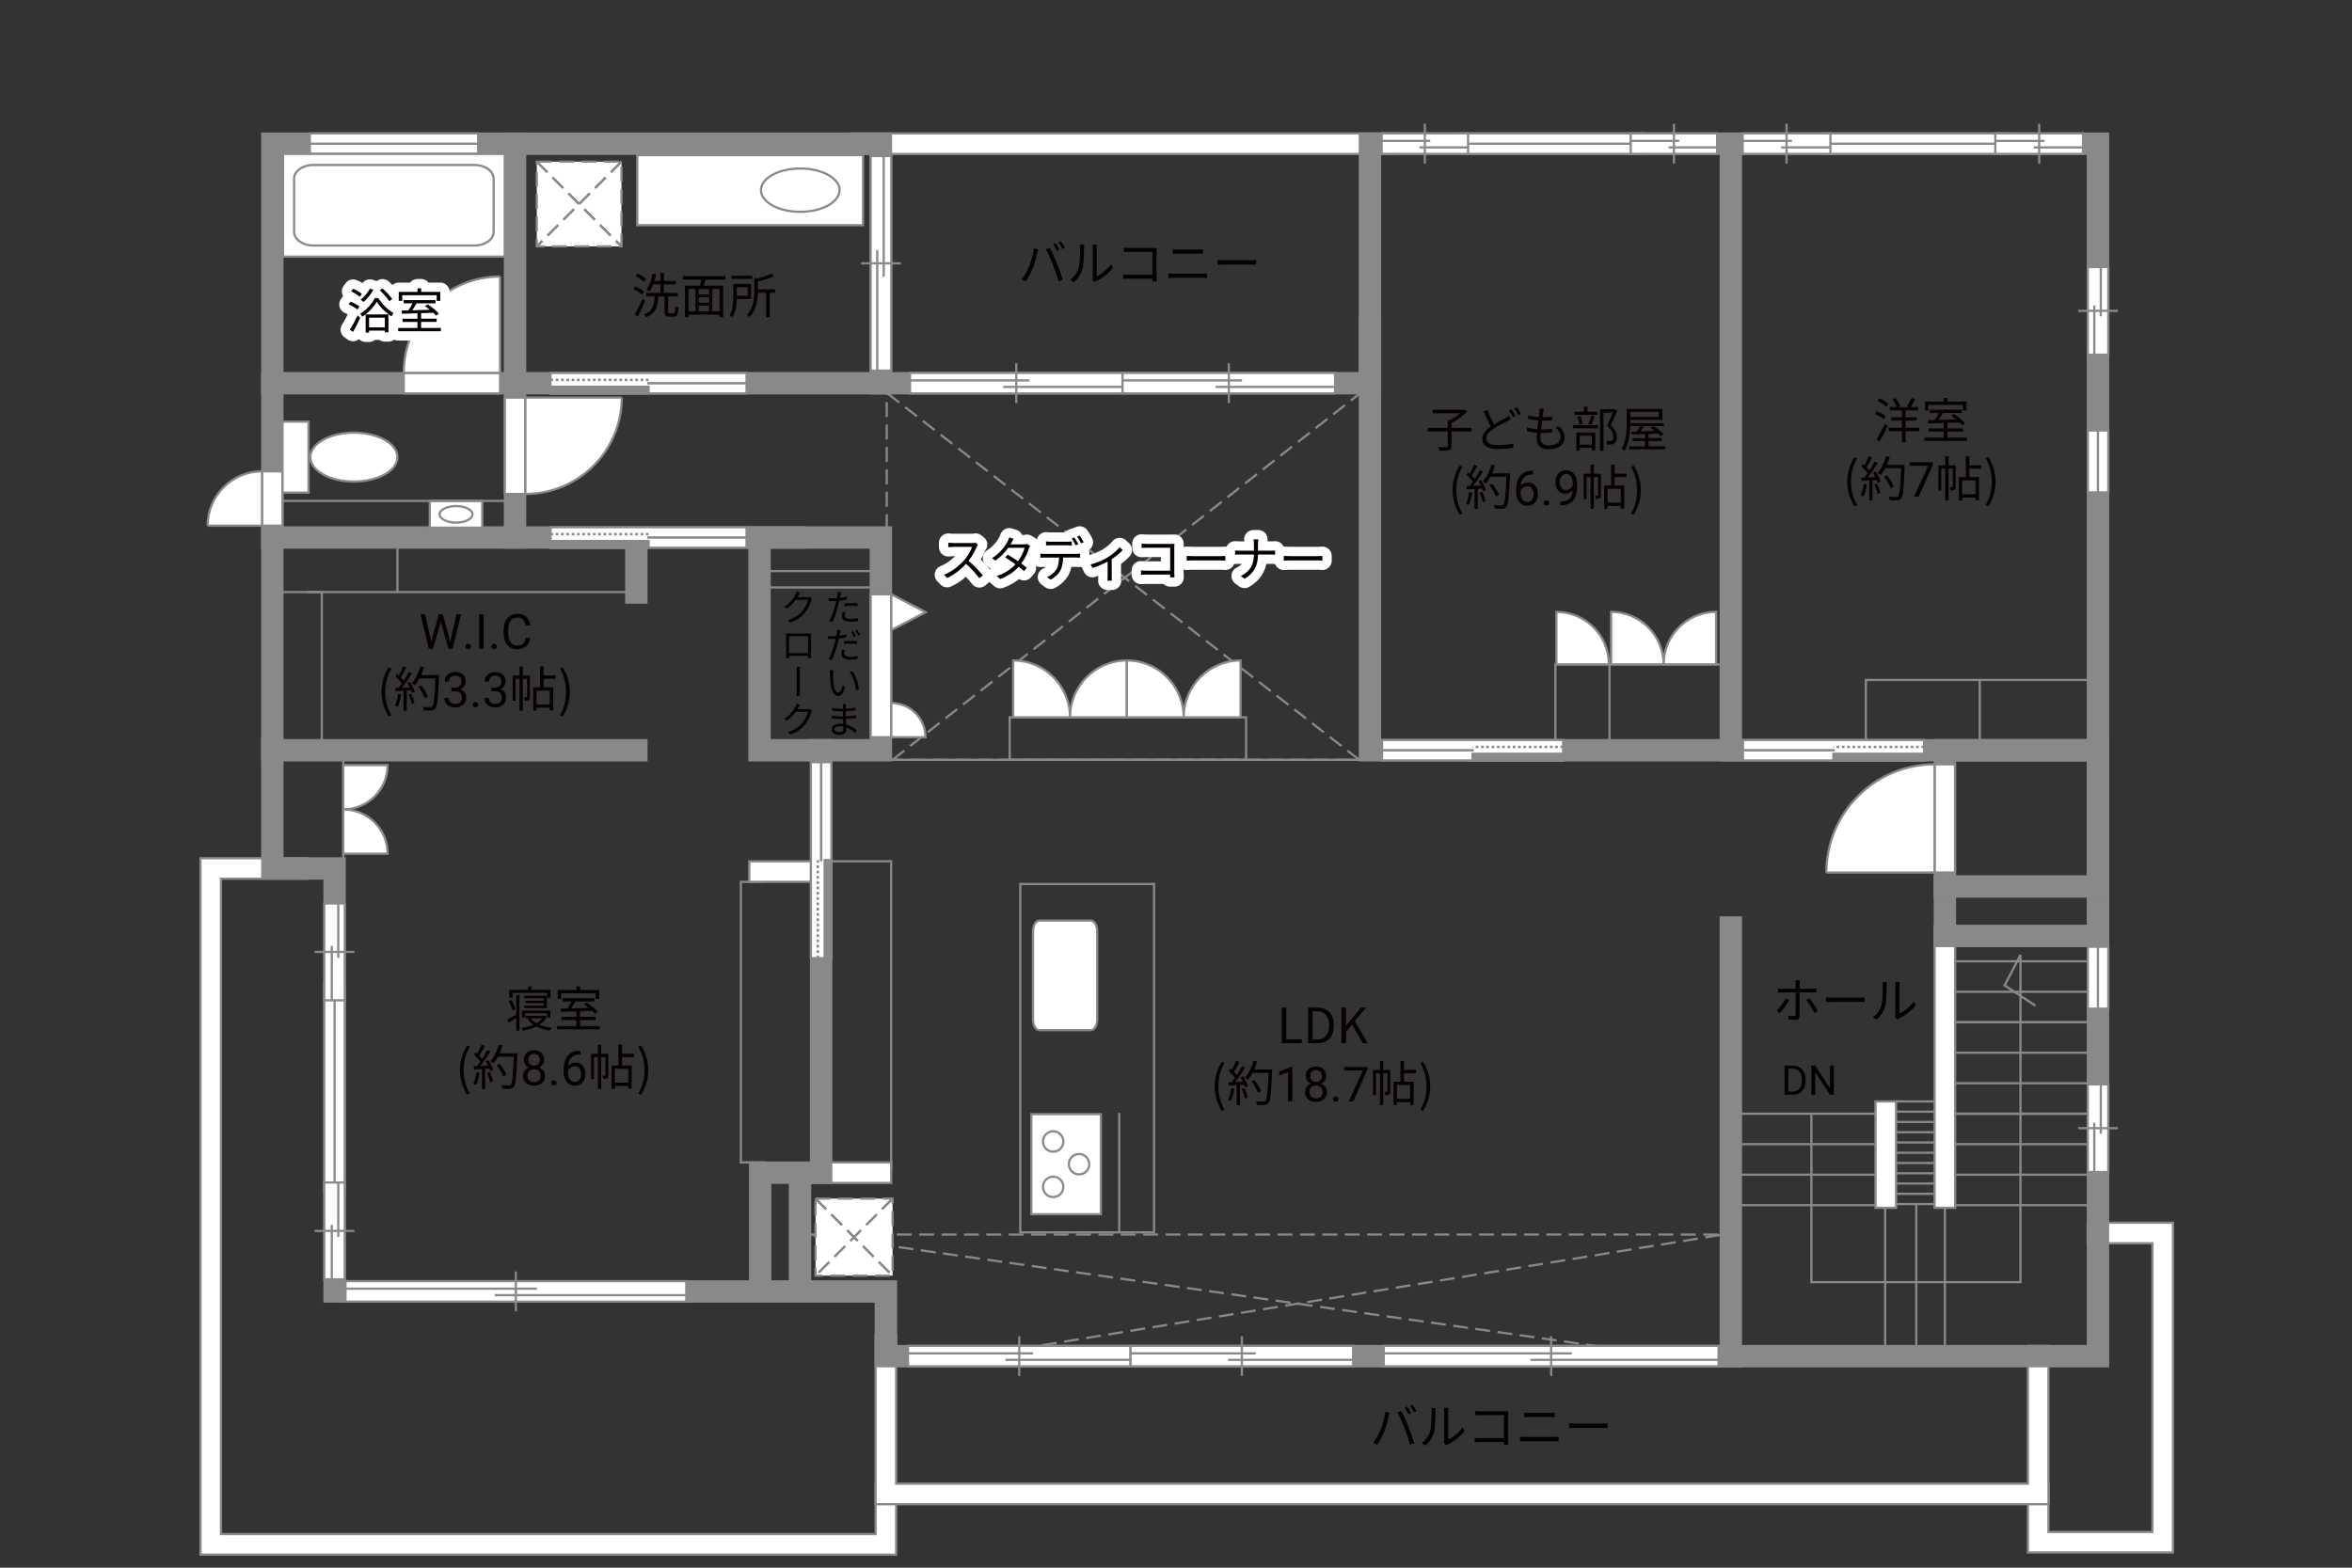 <?xml version="1.0" encoding="UTF-8"?><svg xmlns="http://www.w3.org/2000/svg" viewBox="0 0 630 420"><rect x="0" y="0" width="630" height="420" fill="#333333" stroke="none"/><defs><style>.cls-1{fill:#040000;}.cls-2{fill:#060001;}.cls-3,.cls-4,.cls-5,.cls-6{fill:#fff;}.cls-7{fill:#888988;}.cls-8,.cls-9,.cls-4,.cls-5,.cls-10,.cls-6{stroke-width:.6px;}.cls-8,.cls-9,.cls-11,.cls-12,.cls-13,.cls-10,.cls-14,.cls-15{fill:none;}.cls-8,.cls-9,.cls-6{stroke-dasharray:0 0 4 2;}.cls-8,.cls-5,.cls-12,.cls-10,.cls-15,.cls-6{stroke:#898989;}.cls-9{stroke:#898988;}.cls-4,.cls-13,.cls-14{stroke:#888988;}.cls-11{stroke:#fff;stroke-linejoin:round;stroke-width:5px;}.cls-12,.cls-13,.cls-14{stroke-width:.65px;}.cls-14{stroke-dasharray:0 0 0 0 .71 0 0 .71;}.cls-15{stroke-linecap:square;stroke-width:6px;}</style></defs><g id="kan"><line class="cls-10" x1="91.95" y1="232.25" x2="91.95" y2="201"/><rect class="cls-10" x="74.2" y="158.62" width="12" height="41.12"/><line class="cls-10" x1="82.33" y1="158.62" x2="168.33" y2="158.62"/><line class="cls-10" x1="106.45" y1="158.62" x2="106.45" y2="144"/><line class="cls-10" x1="237.52" y1="203.56" x2="368.45" y2="203.56"/><rect class="cls-10" x="270.45" y="192.17" width="63.33" height="11.4"/><rect class="cls-10" x="273.29" y="236.83" width="35.83" height="93.33"/><line class="cls-10" x1="299.79" y1="330.17" x2="299.79" y2="298.17"/><polyline class="cls-10" points="238.7 313.83 238.7 230.75 221.29 230.75"/><polyline class="cls-10" points="204.12 236.25 198.45 236.25 198.45 311.42 205.02 311.42"/><rect class="cls-10" x="203.45" y="153" width="31.5" height="4.38"/><rect class="cls-10" x="416.62" y="178" width="47" height="23"/><rect class="cls-10" x="499.79" y="182.17" width="60.67" height="18.83"/><line class="cls-10" x1="530.29" y1="182.17" x2="530.29" y2="201"/><line class="cls-10" x1="431.12" y1="178" x2="431.12" y2="199"/><line class="cls-10" x1="465.79" y1="298.38" x2="503.79" y2="298.38"/><line class="cls-10" x1="465.79" y1="306.54" x2="503.79" y2="306.54"/><line class="cls-10" x1="465.79" y1="314.71" x2="503.79" y2="314.71"/><line class="cls-10" x1="465.79" y1="322.88" x2="503.79" y2="322.88"/><line class="cls-10" x1="522.04" y1="298.38" x2="560.04" y2="298.38"/><line class="cls-10" x1="522.04" y1="306.54" x2="560.04" y2="306.54"/><line class="cls-10" x1="522.04" y1="314.71" x2="560.04" y2="314.71"/><line class="cls-10" x1="522.04" y1="322.88" x2="560.04" y2="322.88"/><line class="cls-10" x1="522.04" y1="273.88" x2="560.04" y2="273.88"/><line class="cls-10" x1="522.04" y1="282.04" x2="560.04" y2="282.04"/><line class="cls-10" x1="522.04" y1="290.21" x2="560.04" y2="290.21"/><line class="cls-10" x1="522.04" y1="298.38" x2="560.04" y2="298.38"/><line class="cls-10" x1="522.04" y1="249.38" x2="560.04" y2="249.38"/><line class="cls-10" x1="522.04" y1="257.54" x2="560.04" y2="257.54"/><line class="cls-10" x1="522.04" y1="265.71" x2="560.04" y2="265.71"/><line class="cls-10" x1="522.04" y1="273.88" x2="560.04" y2="273.88"/><line class="cls-10" x1="507.87" y1="295.08" x2="518.2" y2="295.08"/><line class="cls-10" x1="507.87" y1="297.83" x2="518.2" y2="297.83"/><line class="cls-10" x1="507.87" y1="300.58" x2="518.2" y2="300.58"/><line class="cls-10" x1="507.87" y1="303.33" x2="518.2" y2="303.33"/><line class="cls-10" x1="507.87" y1="306.08" x2="518.2" y2="306.08"/><line class="cls-10" x1="507.87" y1="308.83" x2="518.2" y2="308.83"/><line class="cls-10" x1="507.87" y1="311.58" x2="518.2" y2="311.58"/><line class="cls-10" x1="507.87" y1="314.33" x2="518.2" y2="314.33"/><line class="cls-10" x1="507.87" y1="317.08" x2="518.2" y2="317.08"/><line class="cls-10" x1="507.87" y1="319.83" x2="518.2" y2="319.83"/><line class="cls-10" x1="507.87" y1="322.58" x2="518.2" y2="322.58"/><line class="cls-10" x1="504.95" y1="323.58" x2="504.95" y2="361.5"/><line class="cls-10" x1="513.29" y1="322.58" x2="513.29" y2="362"/><line class="cls-10" x1="520.95" y1="323.58" x2="520.95" y2="362.25"/><polyline class="cls-10" points="485.2 298.38 485.2 343.5 541.2 343.5 541.2 255.83 536.95 264 545.2 269.42"/><rect class="cls-8" x="237.52" y="105.25" width="126.94" height="98.31"/><line class="cls-8" x1="364.08" y1="203.56" x2="237.52" y2="105.25"/><line class="cls-8" x1="239.08" y1="203.56" x2="364.45" y2="105.25"/><polyline class="cls-8" points="216.2 330.75 461.45 330.75 261.08 363.33"/><line class="cls-8" x1="216.95" y1="330.75" x2="439.12" y2="362.25"/></g><g id="_外壁"><polygon class="cls-5" points="200.7 236.25 200.7 230.75 222.7 230.75 222.7 236.25 200.7 236.25 200.7 236.25"/><polygon class="cls-5" points="217.2 316.92 217.2 311.42 238.7 311.42 238.7 316.92 217.2 316.92 217.2 316.92"/><polygon class="cls-5" points="227.87 41.25 227.87 35.75 374.37 35.75 374.37 41.25 227.87 41.25 227.87 41.25"/><polygon class="cls-5" points="543.2 415.92 543.2 400.25 543.2 397.5 548.7 397.5 548.7 410.42 576.54 410.42 576.54 333.08 559.2 333.08 559.2 327.58 582.04 327.58 582.04 415.92 543.2 415.92 543.2 415.92"/><polygon class="cls-5" points="53.7 416.5 53.7 229.92 82.2 229.92 82.2 235.42 59.2 235.42 59.2 411 234.54 411 234.54 400.25 234.54 397.5 240.04 397.5 240.04 416.5 53.7 416.5 53.7 416.5"/><polygon class="cls-5" points="518.2 323.58 518.2 248 523.7 248 523.7 323.58 518.2 323.58 518.2 323.58"/><polygon class="cls-5" points="502.37 323.58 502.37 295.08 507.87 295.08 507.87 323.58 502.37 323.58 502.37 323.58"/><polygon class="cls-5" points="234.54 403 234.54 357.75 240.04 357.75 240.04 397.5 543.2 397.5 543.2 363.33 543.2 360.58 548.7 360.58 548.7 403 234.54 403 234.54 403"/><polyline class="cls-15" points="550.7 38.5 366.95 38.5 366.95 102.67 235.95 102.67 235.95 38.5 72.95 38.5 72.95 232.67 89.62 232.67 89.62 346 237.29 346 237.29 363.33 561.95 363.33 561.95 38.5 528.29 38.5"/><polyline class="cls-15" points="366.95 88 366.95 201 561.95 201"/><line class="cls-15" x1="463.62" y1="201" x2="463.62" y2="38.5"/><rect class="cls-15" x="520.95" y="201" width="41" height="49.75"/><line class="cls-15" x1="520.95" y1="237.5" x2="561.95" y2="237.5"/><line class="cls-15" x1="463.62" y1="248.5" x2="463.62" y2="363.33"/><rect class="cls-15" x="203.45" y="144" width="32.5" height="57"/><line class="cls-15" x1="235.95" y1="102.67" x2="72.95" y2="102.67"/><line class="cls-15" x1="212.95" y1="144" x2="72.95" y2="144"/><line class="cls-15" x1="137.95" y1="144" x2="137.95" y2="38.5"/><line class="cls-15" x1="170.45" y1="201" x2="72.95" y2="201"/><line class="cls-15" x1="170.45" y1="158.75" x2="170.45" y2="146.12"/><polyline class="cls-15" points="219.95 201 219.95 314.17 203.62 314.17 203.62 344.67"/><line class="cls-15" x1="214.29" y1="315.67" x2="214.29" y2="344.67"/></g><g id="_建距"><polygon class="cls-5" points="488.13 38.5 488.13 41.23 538.33 41.23 538.33 35.73 488.13 35.73 488.13 38.5"/><line class="cls-10" x1="538.33" y1="38.5" x2="488.13" y2="38.5"/><polygon class="cls-5" points="466.79 38.5 466.79 41.23 490.29 41.23 490.29 35.73 466.79 35.73 466.79 38.5"/><line class="cls-10" x1="478.54" y1="33.15" x2="478.54" y2="43.81"/><line class="cls-10" x1="480" y1="37.75" x2="466.79" y2="37.75"/><line class="cls-10" x1="490.29" y1="39.49" x2="477.08" y2="39.49"/><polygon class="cls-5" points="534.46 38.5 534.46 41.23 557.95 41.23 557.95 35.73 534.46 35.73 534.46 38.5"/><line class="cls-10" x1="546.21" y1="33.15" x2="546.21" y2="43.81"/><line class="cls-10" x1="547.66" y1="37.75" x2="534.46" y2="37.75"/><line class="cls-10" x1="557.95" y1="39.49" x2="544.75" y2="39.49"/><polygon class="cls-5" points="391.11 38.5 391.11 41.23 440.6 41.23 440.6 35.73 391.11 35.73 391.11 38.5"/><line class="cls-10" x1="440.6" y1="38.5" x2="391.11" y2="38.5"/><polygon class="cls-5" points="370.08 38.5 370.08 41.23 393.24 41.23 393.24 35.73 370.08 35.73 370.08 38.5"/><line class="cls-10" x1="381.66" y1="33.15" x2="381.66" y2="43.81"/><line class="cls-10" x1="383.09" y1="37.75" x2="370.08" y2="37.75"/><line class="cls-10" x1="393.24" y1="39.49" x2="380.22" y2="39.49"/><polygon class="cls-5" points="436.79 38.5 436.79 41.23 459.95 41.23 459.95 35.73 436.79 35.73 436.79 38.5"/><line class="cls-10" x1="448.37" y1="33.15" x2="448.37" y2="43.81"/><line class="cls-10" x1="449.81" y1="37.75" x2="436.79" y2="37.75"/><line class="cls-10" x1="459.95" y1="39.49" x2="446.94" y2="39.49"/><polygon class="cls-5" points="561.95 71.54 559.22 71.54 559.22 95.03 564.73 95.03 564.73 71.54 561.95 71.54"/><line class="cls-10" x1="567.3" y1="83.28" x2="556.65" y2="83.28"/><line class="cls-10" x1="562.71" y1="84.74" x2="562.71" y2="71.54"/><line class="cls-10" x1="560.97" y1="95.03" x2="560.97" y2="81.83"/><polygon class="cls-5" points="561.95 290.51 559.22 290.51 559.22 314 564.73 314 564.73 290.51 561.95 290.51"/><line class="cls-10" x1="567.3" y1="302.25" x2="556.65" y2="302.25"/><line class="cls-10" x1="562.71" y1="303.71" x2="562.71" y2="290.51"/><line class="cls-10" x1="560.97" y1="314" x2="560.97" y2="300.8"/><polygon class="cls-5" points="515.37 200.97 515.37 198.24 466.86 198.24 466.86 203.74 515.37 203.74 515.37 200.97"/><rect class="cls-7" x="491.11" y="201.96" width="24.26" height="1.78"/><rect class="cls-13" x="491.11" y="201.96" width="24.26" height="1.78"/><line class="cls-14" x1="515.37" y1="200.11" x2="491.11" y2="200.11"/><path class="cls-3" d="m491.11,201l-24.25-.07,24.25.07Z"/><line class="cls-12" x1="491.42" y1="201" x2="466.8" y2="201"/><polygon class="cls-5" points="418.7 200.97 418.7 198.24 370.19 198.24 370.19 203.74 418.7 203.74 418.7 200.97"/><rect class="cls-7" x="394.45" y="201.96" width="24.26" height="1.78"/><rect class="cls-13" x="394.45" y="201.96" width="24.26" height="1.78"/><line class="cls-14" x1="418.7" y1="200.11" x2="394.45" y2="200.11"/><path class="cls-3" d="m394.45,201l-24.25-.07,24.25.07Z"/><line class="cls-12" x1="394.75" y1="201" x2="370.13" y2="201"/><polygon class="cls-5" points="561.95 115.33 559.23 115.33 559.23 131.92 564.73 131.92 564.73 115.33 561.95 115.33"/><line class="cls-10" x1="561.95" y1="131.92" x2="561.95" y2="115.33"/><polygon class="cls-5" points="561.95 253.64 559.23 253.64 559.23 270.23 564.73 270.23 564.73 253.64 561.95 253.64"/><line class="cls-10" x1="561.95" y1="270.23" x2="561.95" y2="253.64"/><polygon class="cls-5" points="520.95 233.75 523.68 233.75 523.68 204.77 518.18 204.77 518.18 233.75 520.95 233.75"/><path class="cls-4" d="m489.21,233.75h28.97v-28.98c-16,0-28.97,12.97-28.97,28.98"/><polygon class="cls-5" points="243.75 102.67 243.75 105.4 300.68 105.4 300.68 99.9 243.75 99.9 243.75 102.67"/><line class="cls-10" x1="272.21" y1="97.32" x2="272.21" y2="107.98"/><line class="cls-10" x1="275.74" y1="101.91" x2="243.75" y2="101.91"/><line class="cls-10" x1="300.68" y1="103.66" x2="268.68" y2="103.66"/><polygon class="cls-5" points="235.95 41.8 233.22 41.8 233.22 99.29 238.73 99.29 238.73 41.8 235.95 41.8"/><line class="cls-10" x1="241.3" y1="70.55" x2="230.65" y2="70.55"/><line class="cls-10" x1="236.71" y1="74.11" x2="236.71" y2="41.8"/><line class="cls-10" x1="234.97" y1="99.29" x2="234.97" y2="66.98"/><polygon class="cls-5" points="300.68 102.67 300.68 105.4 357.62 105.4 357.62 99.9 300.68 99.9 300.68 102.67"/><line class="cls-10" x1="329.15" y1="97.32" x2="329.15" y2="107.98"/><line class="cls-10" x1="332.68" y1="101.91" x2="300.68" y2="101.91"/><line class="cls-10" x1="357.62" y1="103.66" x2="325.62" y2="103.66"/><path class="cls-5" d="m445.61,178h-14.06v-14.07c7.77,0,14.06,6.3,14.06,14.07Z"/><path class="cls-5" d="m430.96,178h-14.06v-14.07c7.77,0,14.06,6.3,14.06,14.07Z"/><path class="cls-5" d="m445.61,178h14.06v-14.07c-7.77,0-14.06,6.3-14.06,14.07Z"/><polygon class="cls-5" points="243.2 363.33 243.2 366.06 302.83 366.06 302.83 360.56 243.2 360.56 243.2 363.33"/><line class="cls-10" x1="273.01" y1="357.99" x2="273.01" y2="368.64"/><line class="cls-10" x1="276.71" y1="362.58" x2="243.2" y2="362.58"/><line class="cls-10" x1="302.83" y1="364.32" x2="269.32" y2="364.32"/><polygon class="cls-5" points="302.83 363.33 302.83 366.06 362.45 366.06 362.45 360.56 302.83 360.56 302.83 363.33"/><line class="cls-10" x1="332.64" y1="357.99" x2="332.64" y2="368.64"/><line class="cls-10" x1="336.34" y1="362.58" x2="302.83" y2="362.58"/><line class="cls-10" x1="362.45" y1="364.32" x2="328.94" y2="364.32"/><polygon class="cls-5" points="370.64 363.33 370.64 366.06 460.33 366.06 460.33 360.56 370.64 360.56 370.64 363.33"/><line class="cls-10" x1="415.48" y1="357.99" x2="415.48" y2="368.64"/><line class="cls-10" x1="421.04" y1="362.58" x2="370.64" y2="362.58"/><line class="cls-10" x1="460.33" y1="364.32" x2="409.92" y2="364.32"/><path class="cls-5" d="m286.61,192.17h-15.23v-15.23c8.41,0,15.23,6.82,15.23,15.23Z"/><path class="cls-5" d="m286.61,192.17h15.23v-15.23c-8.41,0-15.23,6.82-15.23,15.23Z"/><path class="cls-5" d="m317.06,192.17h-15.23v-15.23c8.41,0,15.23,6.82,15.23,15.23Z"/><path class="cls-5" d="m317.06,192.17h15.23v-15.23c-8.41,0-15.23,6.82-15.23,15.23Z"/><polygon class="cls-5" points="82.99 38.5 82.99 41.23 128.08 41.23 128.08 35.73 82.99 35.73 82.99 38.5"/><line class="cls-10" x1="128.08" y1="38.5" x2="82.99" y2="38.5"/><polygon class="cls-5" points="137.95 106.52 135.22 106.52 135.22 132.34 140.72 132.34 140.72 106.52 137.95 106.52"/><path class="cls-4" d="m166.54,106.52h-25.81v25.82c14.26,0,25.81-11.56,25.81-25.82"/><polygon class="cls-5" points="72.95 140.83 75.68 140.83 75.68 126.27 70.18 126.27 70.18 140.83 72.95 140.83"/><path class="cls-4" d="m55.62,140.83h14.56v-14.56c-8.04,0-14.56,6.52-14.56,14.56"/><polygon class="cls-5" points="133.96 102.67 133.96 105.4 108.14 105.4 108.14 99.9 133.96 99.9 133.96 102.67"/><path class="cls-4" d="m133.96,74.08v25.81h-25.82c0-14.26,11.56-25.81,25.82-25.81"/><polygon class="cls-5" points="147.45 143.97 147.45 141.24 199.97 141.24 199.97 146.74 147.45 146.74 147.45 143.97"/><rect class="cls-7" x="147.45" y="144.96" width="26.26" height="1.78"/><rect class="cls-13" x="147.45" y="144.96" width="26.26" height="1.78"/><line class="cls-14" x1="147.45" y1="143.11" x2="173.71" y2="143.11"/><path class="cls-3" d="m173.71,144l26.26-.07-26.26.07Z"/><line class="cls-12" x1="173.38" y1="144" x2="200.04" y2="144"/><polygon class="cls-5" points="147.45 102.64 147.45 99.91 199.97 99.91 199.97 105.41 147.45 105.41 147.45 102.64"/><rect class="cls-7" x="147.45" y="103.63" width="26.26" height="1.78"/><rect class="cls-13" x="147.45" y="103.63" width="26.26" height="1.78"/><line class="cls-14" x1="147.45" y1="101.77" x2="173.71" y2="101.77"/><path class="cls-3" d="m173.71,102.67l26.26-.07-26.26.07Z"/><line class="cls-12" x1="173.38" y1="102.67" x2="200.04" y2="102.67"/><path class="cls-5" d="m91.95,216.85v-11.87h11.88c0,6.56-5.32,11.87-11.88,11.87Z"/><path class="cls-5" d="m91.95,216.85v11.87h11.88c0-6.56-5.32-11.87-11.88-11.87Z"/><polygon class="cls-5" points="235.95 159.22 233.23 159.22 233.23 197.5 238.73 197.5 238.73 159.22 235.95 159.22"/><polygon class="cls-5" points="238.73 159.22 247.96 164.01 238.73 168.8 238.73 159.22"/><path class="cls-5" d="m238.73,188.34v9.16h9.17c0-5.06-4.1-9.16-9.17-9.16Z"/><polygon class="cls-5" points="89.62 319.18 92.35 319.18 92.35 263.72 86.85 263.72 86.85 319.18 89.62 319.18"/><line class="cls-10" x1="89.62" y1="263.72" x2="89.62" y2="319.18"/><polygon class="cls-5" points="89.62 342.75 92.35 342.75 92.35 316.8 86.85 316.8 86.85 342.75 89.62 342.75"/><line class="cls-10" x1="84.27" y1="329.78" x2="94.93" y2="329.78"/><line class="cls-10" x1="88.87" y1="328.17" x2="88.87" y2="342.75"/><line class="cls-10" x1="90.61" y1="316.8" x2="90.61" y2="331.38"/><polygon class="cls-5" points="92.54 346 92.54 348.73 183.83 348.73 183.83 343.23 92.54 343.23 92.54 346"/><line class="cls-10" x1="138.18" y1="340.65" x2="138.18" y2="351.31"/><line class="cls-10" x1="143.84" y1="345.25" x2="92.54" y2="345.25"/><line class="cls-10" x1="183.83" y1="346.99" x2="132.52" y2="346.99"/><polygon class="cls-5" points="89.62 268 92.35 268 92.35 242.04 86.85 242.04 86.85 268 89.62 268"/><line class="cls-10" x1="84.27" y1="255.02" x2="94.93" y2="255.02"/><line class="cls-10" x1="88.87" y1="253.41" x2="88.87" y2="268"/><line class="cls-10" x1="90.61" y1="242.04" x2="90.61" y2="256.63"/><polygon class="cls-5" points="219.93 256.7 217.2 256.7 217.2 204.19 222.7 204.19 222.7 256.7 219.93 256.7"/><rect class="cls-7" x="220.92" y="230.44" width="1.78" height="26.26"/><rect class="cls-13" x="220.92" y="230.44" width="1.78" height="26.26"/><line class="cls-14" x1="219.06" y1="256.7" x2="219.06" y2="230.44"/><path class="cls-3" d="m219.95,230.44l-.07-26.26.07,26.26Z"/><line class="cls-12" x1="219.95" y1="230.77" x2="219.95" y2="204.12"/><path class="cls-5" d="m278.38,246.64c-.94,0-1.68,1.29-1.68,2.88v23.58c0,1.59.75,2.89,1.68,2.89h13.82c.93,0,1.69-1.3,1.69-2.89v-23.58c0-1.59-.76-2.88-1.69-2.88h-13.82Z"/><rect class="cls-5" x="276.26" y="298.49" width="18.62" height="26.81"/><path class="cls-5" d="m282.1,308.55c1.51,0,2.73-1.22,2.73-2.73s-1.22-2.74-2.73-2.74-2.73,1.23-2.73,2.74,1.22,2.73,2.73,2.73Z"/><path class="cls-5" d="m282.1,320.71c1.51,0,2.73-1.23,2.73-2.74s-1.22-2.73-2.73-2.73-2.73,1.22-2.73,2.73,1.22,2.74,2.73,2.74Z"/><path class="cls-5" d="m289.04,314.63c1.51,0,2.72-1.23,2.72-2.73s-1.22-2.73-2.72-2.73-2.74,1.23-2.74,2.73,1.23,2.73,2.74,2.73Z"/><rect class="cls-6" x="218.44" y="321.12" width="20.64" height="20.64"/><line class="cls-9" x1="239.08" y1="321.12" x2="218.44" y2="341.77"/><line class="cls-8" x1="239.08" y1="321.12" x2="218.44" y2="341.77"/><line class="cls-9" x1="218.44" y1="321.12" x2="239.08" y2="341.77"/><line class="cls-8" x1="218.44" y1="321.12" x2="239.08" y2="341.77"/><rect class="cls-5" x="75.68" y="112.96" width="6.97" height="19.01"/><path class="cls-5" d="m94.79,115.91c-6.44,0-11.67,2.93-11.67,6.56s5.23,6.55,11.67,6.55,11.66-2.93,11.66-6.55-5.22-6.56-11.66-6.56Z"/><rect class="cls-5" x="115.12" y="134.2" width="14.05" height="7.17"/><path class="cls-10" d="m117.75,137.79c0-1.22,1.97-2.21,4.4-2.21s4.4.99,4.4,2.21-1.97,2.22-4.4,2.22-4.4-.99-4.4-2.22Z"/><polyline class="cls-5" points="128.58 134.2 135.27 134.2 75.68 134.2"/><rect class="cls-5" x="75.81" y="41.23" width="59.39" height="27.52"/><path class="cls-10" d="m132.23,47.91c0-2.05-2.29-3.71-5.08-3.71h-43.3c-2.79,0-5.08,1.66-5.08,3.71v14.16c0,2.04,2.28,3.71,5.08,3.71h43.3c2.79,0,5.08-1.67,5.08-3.71v-14.16Z"/><rect class="cls-5" x="170.7" y="41.55" width="60.47" height="18.78"/><path class="cls-10" d="m203.83,50.94c0-3.2,4.71-5.8,10.53-5.8s10.53,2.6,10.53,5.8-4.71,5.81-10.53,5.81-10.53-2.61-10.53-5.81Z"/><rect class="cls-6" x="143.78" y="43.31" width="22.69" height="22.69"/><line class="cls-9" x1="166.47" y1="43.31" x2="143.78" y2="66"/><line class="cls-8" x1="166.47" y1="43.31" x2="143.78" y2="66"/><line class="cls-9" x1="143.78" y1="43.31" x2="166.46" y2="66"/><line class="cls-8" x1="143.78" y1="43.31" x2="166.46" y2="66"/></g><g id="_文字"><path class="cls-2" d="m504.6,112.32c-.52-.44-1.55-1.04-2.39-1.42l.52-.7c.83.32,1.88.88,2.4,1.31l-.53.81Zm-1.98,5.36c.66-1,1.6-2.69,2.31-4.16l.71.61c-.64,1.37-1.5,2.98-2.21,4.17l-.82-.62Zm.81-10.95c.83.35,1.86.94,2.38,1.42l-.57.77c-.49-.47-1.51-1.11-2.34-1.5l.53-.69Zm10.66,8.78h-3.67v2.98h-.98v-2.98h-3.55v-.92h3.55v-1.91h-2.85v-.88h2.85v-1.85h-3.22v-.91h1.81c-.22-.59-.69-1.43-1.13-2.04l.86-.35c.49.64,1.03,1.52,1.23,2.11l-.62.29h2.98l-.53-.2c.39-.61.9-1.56,1.17-2.24l1.01.34c-.39.73-.86,1.53-1.25,2.09h2.03v.91h-3.35v1.85h2.95v.88h-2.95v1.91h3.67v.92Z"/><path class="cls-2" d="m526.91,117.25v.87h-11.44v-.87h5.17v-1.62h-3.99v-.86h3.99v-1.46c-1.57.05-3.03.09-4.17.13l-.05-.88c.53-.01,1.14-.01,1.81-.03.38-.56.79-1.27,1.1-1.89h-2.39v-.86h8.54v.86h-5.04c-.36.61-.79,1.29-1.2,1.86,1.46-.04,3.09-.08,4.72-.13-.43-.35-.88-.69-1.3-.98l.69-.48c1.09.69,2.41,1.74,3.02,2.5l-.73.55c-.2-.23-.46-.51-.77-.79-1.08.04-2.18.08-3.25.1v1.5h4.16v.86h-4.16v1.62h5.29Zm-10.36-7.27h-.92v-2.39h5.02v-.96h.97v.96h5.12v2.39h-.96v-1.5h-9.23v1.5Z"/><path class="cls-2" d="m494.81,129.05c0-2.55.71-4.65,1.91-6.59l.74.34c-1.13,1.86-1.66,4.04-1.66,6.25s.53,4.41,1.66,6.25l-.74.35c-1.2-1.95-1.91-4.04-1.91-6.6Z"/><path class="cls-2" d="m500.06,129.74c-.18,1.22-.49,2.47-.92,3.3-.16-.12-.55-.3-.75-.36.43-.79.7-1.95.84-3.09l.83.16Zm2.38-3.37c.53.83,1.11,1.94,1.29,2.64l-.77.36c-.05-.22-.13-.47-.25-.74l-1.13.07v5.41h-.87v-5.36l-2.12.1-.08-.87c.26,0,.56-.01.86-.03.29-.34.58-.73.87-1.16-.4-.58-1.09-1.31-1.7-1.86l.49-.64c.13.1.26.22.39.34.43-.73.88-1.7,1.16-2.42l.86.33c-.44.87-.99,1.91-1.48,2.61.31.31.58.62.79.9.53-.82,1.03-1.66,1.39-2.37l.83.36c-.75,1.22-1.79,2.76-2.69,3.87.65-.03,1.37-.06,2.08-.09-.2-.4-.42-.81-.64-1.16l.71-.31Zm.34,3.16c.38.79.75,1.82.87,2.5l-.77.26c-.12-.68-.48-1.72-.83-2.52l.73-.23Zm7.4-4.49c-.23,5.82-.42,7.84-.95,8.48-.3.38-.58.47-1.08.52-.43.04-1.22.03-2-.03-.03-.27-.13-.69-.31-.95.87.08,1.66.08,1.99.08.25,0,.42-.03.56-.2.43-.44.65-2.42.84-7.49h-4.26c-.36.69-.78,1.31-1.21,1.82-.18-.16-.61-.44-.85-.57,1-1.08,1.83-2.78,2.31-4.5l.97.22c-.22.73-.48,1.44-.79,2.12h4.77v.49Zm-3.76,5.72c-.3-.79-1.03-2.08-1.76-3.03l.78-.38c.73.91,1.51,2.14,1.82,2.96l-.84.44Z"/><path class="cls-2" d="m517.74,124.51l-3.83,8.58h-1.23l3.81-8.28h-5v-.96h6.25v.66Z"/><path class="cls-2" d="m523.85,130.42c0,.39-.05.65-.3.81-.25.16-.58.18-1.08.18-.03-.25-.13-.62-.25-.87.35.01.61.01.71,0,.1,0,.13-.03.13-.13v-4.86h-1.12v8.55h-.9v-8.55h-1.05v5.9h-.78v-6.77h1.83v-2.44h.9v2.44h1.9v5.75Zm3.65-4.85v2.25h2.59v6.21h-.94v-.73h-3.56v.77h-.88v-6.25h1.85v-5.58h.95v2.42h3.19v.91h-3.19Zm1.65,3.13h-3.56v3.72h3.56v-3.72Z"/><path class="cls-2" d="m531.87,135.3c1.12-1.85,1.66-4.04,1.66-6.25s-.55-4.39-1.66-6.25l.73-.34c1.21,1.94,1.92,4.04,1.92,6.59s-.72,4.65-1.92,6.6l-.73-.35Z"/><path class="cls-2" d="m394.16,115.6h-5.36v3.89c0,.65-.17.95-.65,1.1-.48.16-1.33.18-2.56.17-.08-.27-.25-.71-.42-.99,1.04.04,2,.04,2.27.03.29-.01.36-.08.36-.31v-3.89h-5.37v-.96h5.37v-2.08h.61c.92-.51,1.92-1.2,2.68-1.85h-7.32v-.94h8.33l.23-.05.7.53c-1.11,1.12-2.81,2.33-4.25,3.11v1.27h5.36v.96Z"/><path class="cls-2" d="m400.18,113.67c1.14-.69,2.33-1.26,3.04-1.66.36-.22.65-.39.92-.61l.52.95c-.29.17-.61.34-.99.53-.88.47-2.34,1.14-3.6,1.99-1.21.78-1.94,1.64-1.94,2.63,0,1.08,1.03,1.75,3.08,1.75,1.42,0,3.15-.18,4.16-.44v1.16c-.99.18-2.5.33-4.12.33-2.44,0-4.2-.73-4.2-2.68,0-1.35.84-2.4,2.25-3.37-.6-1.08-1.29-2.6-1.9-4l1.03-.43c.52,1.43,1.18,2.83,1.74,3.86Zm5.77-2.2l-.7.31c-.26-.53-.7-1.31-1.07-1.81l.7-.3c.33.47.79,1.26,1.07,1.79Zm1.46-.55l-.69.31c-.29-.56-.71-1.3-1.09-1.79l.69-.29c.35.47.84,1.29,1.09,1.77Z"/><path class="cls-2" d="m413.38,110.44c-.04.34-.1.79-.18,1.34,1,0,1.88-.05,2.64-.17l-.03.98c-.83.08-1.59.12-2.64.12h-.09c-.09.77-.19,1.59-.29,2.35h.25c.88,0,1.79-.04,2.7-.17l-.03.99c-.86.09-1.66.13-2.55.13h-.47c-.05.52-.08.97-.08,1.29,0,1.26.7,2.04,2.18,2.04,1.98,0,3.24-.87,3.24-2.21,0-.87-.47-1.85-1.42-2.65l1.14-.23c.9.99,1.33,1.88,1.33,3,0,1.94-1.72,3.11-4.29,3.11-1.77,0-3.19-.77-3.19-2.9,0-.36.04-.88.1-1.5-.98-.08-1.92-.22-2.72-.47l.05-1c.86.3,1.85.46,2.77.53.08-.77.18-1.59.29-2.35-.95-.08-1.98-.25-2.79-.46l.05-.95c.82.26,1.88.42,2.85.48.06-.52.12-.99.14-1.37.04-.44.04-.68.01-.92l1.17.08c-.09.35-.13.62-.17.91Z"/><path class="cls-2" d="m421.37,113.87h6.68v.88h-6.68v-.88Zm6.5-2.72h-6.16v-.84h2.6v-1.39h.92v1.39h2.64v.84Zm-5.63,4.73h5.08v4.78h-.94v-.69h-3.25v.77h-.9v-4.86Zm.83-2.17c-.07-.57-.3-1.44-.57-2.11l.81-.17c.3.64.53,1.52.6,2.08l-.83.2Zm.07,3.03v2.39h3.25v-2.39h-3.25Zm2.35-3.19c.25-.6.57-1.56.73-2.21l.91.22c-.27.75-.59,1.61-.86,2.18l-.78-.2Zm7.76-3.51c-.53,1.22-1.2,2.72-1.81,3.9,1.3,1.2,1.62,2.22,1.64,3.15,0,.79-.18,1.39-.64,1.69-.23.16-.51.25-.84.29-.33.04-.75.04-1.13.03-.01-.27-.1-.69-.27-.96.4.04.75.04,1.03.03.2-.01.4-.05.56-.14.27-.17.35-.56.35-1.03,0-.82-.36-1.78-1.68-2.91.53-1.09,1.1-2.5,1.51-3.54h-2.46v10.19h-.94v-11.1h3.82l.16-.04.7.46Z"/><path class="cls-2" d="m436.69,113.13c0,2.22-.2,5.45-1.53,7.61-.18-.16-.6-.39-.84-.49,1.29-2.08,1.4-5.02,1.4-7.11v-3.6h9.57v2.96h-8.59v.64Zm9.37,6.45v.79h-9.75v-.79h4.32v-1.42h-3.33v-.78h3.33v-1.1c-1.35.06-2.59.1-3.58.14l-.06-.79,1.47-.04c.29-.43.61-.95.87-1.44h-2.61v-.79h8.96v.79h-5.27c-.3.48-.64.99-.95,1.42,1.18-.04,2.51-.08,3.83-.13-.39-.29-.79-.57-1.17-.81l.73-.47c.96.6,2.17,1.48,2.74,2.13l-.78.53c-.17-.21-.4-.44-.66-.68l-2.57.1v1.13h3.48v.78h-3.48v1.42h4.49Zm-9.37-9.23v1.34h7.63v-1.34h-7.63Z"/><path class="cls-2" d="m389.08,131.31c0-2.55.71-4.65,1.91-6.59l.74.34c-1.13,1.86-1.66,4.04-1.66,6.25s.53,4.41,1.66,6.25l-.74.35c-1.2-1.95-1.91-4.04-1.91-6.6Z"/><path class="cls-2" d="m394.33,132c-.18,1.22-.49,2.47-.92,3.3-.16-.12-.55-.3-.75-.36.43-.79.7-1.95.85-3.09l.83.16Zm2.38-3.37c.53.83,1.1,1.94,1.29,2.64l-.77.36c-.05-.22-.13-.47-.25-.74l-1.13.07v5.41h-.87v-5.36l-2.12.1-.08-.87c.26,0,.56-.01.86-.03.29-.34.58-.73.87-1.16-.4-.58-1.09-1.31-1.7-1.86l.49-.64c.13.1.26.22.39.34.43-.73.88-1.7,1.16-2.42l.86.33c-.44.87-.99,1.91-1.48,2.61.31.31.58.62.79.9.53-.82,1.03-1.66,1.39-2.37l.83.36c-.75,1.22-1.79,2.76-2.69,3.87.65-.03,1.37-.06,2.08-.09-.2-.4-.42-.81-.64-1.16l.71-.31Zm.34,3.16c.38.79.75,1.82.87,2.5l-.77.26c-.12-.68-.48-1.72-.83-2.52l.73-.23Zm7.4-4.49c-.23,5.82-.42,7.84-.95,8.48-.3.38-.58.47-1.08.52-.43.04-1.22.03-2-.03-.03-.27-.13-.69-.31-.95.87.08,1.66.08,1.99.08.25,0,.42-.03.56-.2.43-.44.65-2.42.84-7.49h-4.26c-.36.69-.78,1.31-1.21,1.82-.18-.16-.61-.44-.84-.57,1-1.08,1.83-2.78,2.31-4.5l.97.22c-.22.73-.48,1.44-.79,2.12h4.77v.49Zm-3.76,5.72c-.3-.79-1.03-2.08-1.75-3.03l.78-.38c.73.91,1.51,2.14,1.82,2.96l-.85.44Z"/><path class="cls-2" d="m410.65,126.1v1h-.22c-.91.02-1.64.29-2.18.81-.54.53-.86,1.26-.94,2.22.49-.56,1.15-.84,1.99-.84s1.45.28,1.93.85c.48.57.72,1.3.72,2.2,0,.95-.26,1.71-.78,2.29s-1.21.86-2.08.86-1.6-.34-2.15-1.02c-.55-.68-.83-1.55-.83-2.62v-.45c0-1.7.36-3,1.09-3.9s1.81-1.36,3.24-1.38h.21Zm-1.54,4.16c-.4,0-.77.12-1.11.36-.34.24-.57.54-.71.91v.43c0,.76.17,1.38.51,1.84s.77.7,1.28.7.94-.19,1.25-.58.45-.9.45-1.53-.15-1.15-.46-1.54c-.31-.39-.71-.59-1.22-.59Z"/><path class="cls-2" d="m413.49,134.73c0-.2.06-.37.18-.51.12-.14.3-.2.54-.2s.42.07.55.2c.12.14.19.3.19.51s-.06.36-.19.49c-.12.13-.31.2-.55.2s-.42-.07-.54-.2c-.12-.13-.18-.29-.18-.49Z"/><path class="cls-2" d="m421.27,131.29c-.25.29-.54.53-.88.71-.34.18-.71.27-1.12.27-.53,0-1-.13-1.39-.39-.4-.26-.7-.63-.92-1.11-.22-.48-.32-1-.32-1.58,0-.62.12-1.17.35-1.67.23-.5.57-.87,1-1.14.43-.26.94-.39,1.51-.39.91,0,1.63.34,2.16,1.03.53.68.79,1.62.79,2.8v.34c0,1.8-.36,3.11-1.07,3.94s-1.78,1.25-3.22,1.27h-.23v-1h.25c.97-.02,1.71-.27,2.23-.76.52-.49.8-1.26.85-2.32Zm-1.81,0c.39,0,.76-.12,1.09-.36s.57-.54.73-.9v-.47c0-.77-.17-1.4-.5-1.88-.33-.48-.76-.72-1.27-.72s-.93.2-1.24.59c-.31.4-.47.92-.47,1.56s.15,1.15.45,1.56c.3.41.71.61,1.21.61Z"/><path class="cls-2" d="m428.84,132.67c0,.39-.05.65-.3.81-.25.16-.58.18-1.08.18-.03-.25-.13-.62-.25-.87.35.01.61.01.71,0,.1,0,.13-.03.13-.13v-4.86h-1.12v8.55h-.9v-8.55h-1.05v5.9h-.78v-6.77h1.83v-2.44h.9v2.44h1.9v5.75Zm3.65-4.85v2.25h2.59v6.21h-.94v-.73h-3.56v.77h-.88v-6.25h1.85v-5.58h.95v2.42h3.18v.91h-3.18Zm1.65,3.13h-3.56v3.72h3.56v-3.72Z"/><path class="cls-2" d="m436.86,137.56c1.12-1.85,1.66-4.04,1.66-6.25s-.55-4.39-1.66-6.25l.73-.34c1.21,1.94,1.92,4.04,1.92,6.59s-.71,4.65-1.92,6.6l-.73-.35Z"/><path class="cls-1" d="m476.75,271.45l-.9-.61c.87-.79,1.98-2.34,2.48-3.39l.91.44c-.55,1.11-1.75,2.77-2.5,3.56Zm5.28-7.89v1.34h3.43c.31,0,.74-.03,1.07-.07v1.08c-.35-.03-.74-.04-1.05-.04h-3.45v6.3c0,.68-.33,1.03-1.12,1.03-.55,0-1.31-.03-1.85-.09l-.09-1.03c.57.1,1.16.14,1.5.14s.51-.14.51-.49v-5.86h-3.6c-.4,0-.77.01-1.12.05v-1.1c.36.05.69.08,1.11.08h3.61v-1.34c0-.27-.04-.73-.09-.92h1.22c-.03.18-.08.65-.08.92Zm4.9,7.29l-.96.53c-.51-1.03-1.48-2.64-2.17-3.46l.88-.48c.7.83,1.73,2.47,2.25,3.41Z"/><path class="cls-1" d="m490.94,267.27h7.12c.65,0,1.12-.04,1.4-.07v1.27c-.26-.01-.81-.06-1.39-.06h-7.14c-.71,0-1.4.03-1.81.06v-1.27c.39.03,1.08.07,1.81.07Z"/><path class="cls-1" d="m503.92,269.3c.38-1.18.39-3.78.39-5.23,0-.39-.04-.68-.09-.95h1.2c-.01.16-.07.55-.07.94,0,1.44-.05,4.22-.4,5.53-.39,1.39-1.22,2.66-2.31,3.57l-.97-.66c1.09-.78,1.87-1.94,2.26-3.2Zm3.78,2.54v-7.79c0-.49-.07-.87-.08-.96h1.2c-.01.09-.05.47-.05.96v7.5c1.2-.55,2.79-1.73,3.8-3.2l.61.88c-1.12,1.52-2.92,2.86-4.43,3.6-.21.12-.35.22-.44.3l-.69-.57c.05-.21.09-.47.09-.73Z"/><path class="cls-1" d="m371.06,378.21l1.16.25c-.08.29-.18.66-.23.94-.18.82-.64,2.74-1.18,4.07-.48,1.2-1.18,2.54-1.91,3.58l-1.11-.47c.82-1.08,1.55-2.44,2-3.54.56-1.34,1.11-3.32,1.27-4.82Zm3.24.22l1.05-.35c.52.94,1.35,2.73,1.9,4.11.53,1.29,1.22,3.28,1.56,4.45l-1.16.38c-.32-1.33-.92-3.08-1.47-4.47-.52-1.34-1.31-3.15-1.88-4.11Zm3.67.17l-.7.31c-.26-.53-.7-1.31-1.05-1.81l.69-.29c.33.45.81,1.25,1.07,1.78Zm1.46-.53l-.7.31c-.29-.57-.7-1.3-1.08-1.79l.69-.29c.35.47.84,1.29,1.09,1.77Z"/><path class="cls-1" d="m383.07,383.41c.38-1.18.39-3.78.39-5.23,0-.39-.04-.68-.09-.95h1.2c-.01.16-.07.55-.07.94,0,1.44-.05,4.23-.4,5.53-.39,1.39-1.22,2.67-2.31,3.58l-.97-.66c1.09-.78,1.87-1.94,2.26-3.2Zm3.78,2.54v-7.79c0-.49-.07-.87-.08-.96h1.2c-.01.09-.05.47-.05.96v7.5c1.2-.55,2.79-1.73,3.8-3.2l.61.88c-1.12,1.52-2.93,2.86-4.43,3.6-.21.12-.35.22-.44.3l-.69-.57c.05-.21.09-.47.09-.73Z"/><path class="cls-1" d="m396.61,378.11h6.41c.31,0,.7-.01.96-.03-.01.3-.04.7-.04,1.01v6.71c0,.47.04,1.05.05,1.26h-1.17c.01-.14.01-.42.03-.73h-6.36c-.53,0-1.12.03-1.47.05v-1.18c.34.04.9.08,1.44.08h6.38v-6.14h-6.23c-.48,0-1.13.03-1.43.04v-1.16c.43.05,1,.08,1.42.08Z"/><path class="cls-1" d="m408.52,384.99h7.79c.39,0,.81-.03,1.18-.07v1.25c-.39-.04-.83-.06-1.18-.06h-7.79c-.47,0-.92.04-1.37.06v-1.25c.44.03.9.07,1.37.07Zm1.04-6.45h5.56c.47,0,.92-.01,1.29-.05v1.17c-.36-.03-.86-.04-1.29-.04h-5.56c-.46,0-.88.03-1.29.04v-1.17c.42.03.86.05,1.29.05Z"/><path class="cls-1" d="m422.09,381.38h7.12c.65,0,1.12-.04,1.4-.06v1.27c-.26-.01-.81-.06-1.39-.06h-7.14c-.71,0-1.4.03-1.81.06v-1.27c.39.03,1.08.06,1.81.06Z"/><path class="cls-1" d="m276.91,66.55l1.16.25c-.08.29-.18.66-.23.94-.18.82-.64,2.74-1.18,4.07-.48,1.2-1.18,2.54-1.91,3.58l-1.1-.47c.82-1.08,1.55-2.44,2-3.54.56-1.34,1.1-3.32,1.27-4.82Zm3.24.22l1.05-.35c.52.94,1.35,2.73,1.9,4.11.53,1.29,1.22,3.28,1.56,4.45l-1.16.38c-.32-1.33-.92-3.08-1.47-4.47-.52-1.34-1.31-3.15-1.89-4.11Zm3.67.17l-.7.31c-.26-.53-.7-1.31-1.05-1.81l.69-.29c.33.45.81,1.25,1.07,1.78Zm1.46-.53l-.7.31c-.29-.57-.7-1.3-1.08-1.79l.69-.29c.35.47.85,1.29,1.09,1.77Z"/><path class="cls-1" d="m288.92,71.75c.38-1.18.39-3.78.39-5.23,0-.39-.04-.68-.09-.95h1.2c-.01.16-.07.55-.07.94,0,1.44-.05,4.23-.4,5.53-.39,1.39-1.22,2.67-2.31,3.58l-.98-.66c1.09-.78,1.87-1.94,2.26-3.2Zm3.78,2.54v-7.79c0-.49-.07-.87-.08-.96h1.2c-.01.09-.05.47-.05.96v7.5c1.2-.55,2.79-1.73,3.8-3.2l.61.88c-1.12,1.52-2.93,2.86-4.43,3.6-.21.12-.35.22-.44.3l-.69-.57c.05-.21.09-.47.09-.73Z"/><path class="cls-1" d="m302.45,66.44h6.41c.31,0,.7-.01.96-.03-.01.3-.04.7-.04,1.01v6.71c0,.47.04,1.05.05,1.26h-1.17c.01-.14.01-.42.03-.73h-6.36c-.53,0-1.12.03-1.47.05v-1.18c.34.04.9.08,1.44.08h6.38v-6.14h-6.23c-.48,0-1.13.03-1.43.04v-1.16c.43.05,1,.08,1.42.08Z"/><path class="cls-1" d="m314.36,73.32h7.79c.39,0,.81-.03,1.18-.07v1.25c-.39-.04-.83-.06-1.18-.06h-7.79c-.47,0-.92.04-1.37.06v-1.25c.44.03.9.07,1.37.07Zm1.04-6.45h5.56c.47,0,.92-.01,1.29-.05v1.17c-.36-.03-.86-.04-1.29-.04h-5.56c-.46,0-.88.03-1.29.04v-1.17c.42.03.86.05,1.29.05Z"/><path class="cls-1" d="m327.93,69.72h7.12c.65,0,1.12-.04,1.4-.06v1.27c-.26-.01-.81-.06-1.39-.06h-7.14c-.71,0-1.4.03-1.81.06v-1.27c.39.03,1.08.06,1.81.06Z"/><path class="cls-2" d="m343.32,269.94h1.21v8.51h4.16v1.03h-5.37v-9.54Z"/><path class="cls-2" d="m350.38,269.94h2.39c2.92,0,4.5,1.72,4.5,4.75s-1.57,4.8-4.45,4.8h-2.44v-9.54Zm2.29,8.55c2.25,0,3.35-1.4,3.35-3.81s-1.11-3.76-3.35-3.76h-1.08v7.57h1.08Z"/><path class="cls-2" d="m359.31,269.94h1.21v4.8h.04l3.98-4.8h1.35l-2.98,3.64,3.45,5.9h-1.34l-2.86-4.97-1.64,1.95v3.02h-1.21v-9.54Z"/><path class="cls-2" d="m325.36,291.03c0-2.55.71-4.65,1.91-6.59l.74.34c-1.13,1.86-1.66,4.04-1.66,6.25s.53,4.41,1.66,6.25l-.74.35c-1.2-1.95-1.91-4.04-1.91-6.6Z"/><path class="cls-2" d="m330.61,291.72c-.18,1.22-.49,2.47-.92,3.3-.16-.12-.55-.3-.75-.36.43-.79.7-1.95.84-3.09l.83.16Zm2.38-3.37c.53.83,1.11,1.94,1.29,2.64l-.77.36c-.05-.22-.13-.47-.25-.74l-1.13.07v5.41h-.87v-5.36l-2.12.1-.08-.87c.26,0,.56-.01.86-.03.29-.34.58-.73.87-1.16-.4-.58-1.09-1.31-1.7-1.86l.49-.64c.13.1.26.22.39.34.43-.73.88-1.7,1.16-2.42l.86.33c-.44.87-.99,1.91-1.48,2.61.31.31.58.62.79.9.53-.82,1.03-1.66,1.39-2.37l.83.36c-.75,1.22-1.79,2.76-2.69,3.87.65-.03,1.37-.06,2.08-.09-.19-.4-.42-.81-.64-1.16l.71-.31Zm.34,3.16c.38.79.75,1.82.87,2.5l-.77.26c-.12-.68-.48-1.72-.83-2.52l.73-.23Zm7.4-4.49c-.23,5.82-.42,7.84-.95,8.48-.3.38-.58.47-1.08.52-.43.04-1.22.03-2-.03-.03-.27-.13-.69-.31-.95.87.08,1.66.08,1.99.08.25,0,.42-.03.56-.2.43-.44.65-2.42.84-7.49h-4.26c-.36.69-.78,1.31-1.21,1.82-.18-.16-.61-.44-.84-.57,1-1.08,1.83-2.78,2.31-4.5l.98.22c-.22.73-.48,1.44-.79,2.12h4.77v.49Zm-3.76,5.72c-.3-.79-1.03-2.08-1.75-3.03l.78-.38c.73.91,1.51,2.14,1.82,2.96l-.84.44Z"/><path class="cls-2" d="m346.18,295.08h-1.18v-7.83l-2.37.87v-1.07l3.36-1.26h.18v9.29Z"/><path class="cls-2" d="m355.23,288.25c0,.46-.12.87-.37,1.23-.24.36-.57.64-.99.84.48.21.86.51,1.15.91.28.4.42.85.42,1.35,0,.8-.27,1.44-.81,1.91-.54.47-1.25.71-2.13.71s-1.6-.24-2.14-.71c-.54-.48-.8-1.11-.8-1.91,0-.5.14-.95.41-1.35.27-.4.65-.71,1.13-.91-.41-.2-.73-.48-.97-.84-.24-.36-.36-.77-.36-1.23,0-.78.25-1.4.75-1.85.5-.46,1.16-.69,1.97-.69s1.47.23,1.97.69c.5.46.75,1.08.75,1.85Zm-.96,4.31c0-.52-.16-.94-.49-1.26-.33-.33-.76-.49-1.29-.49s-.95.16-1.27.48-.48.75-.48,1.27.16.94.47,1.24c.31.3.74.45,1.3.45s.98-.15,1.29-.45c.31-.3.47-.71.47-1.23Zm-1.76-5.88c-.46,0-.83.14-1.12.43-.29.29-.43.67-.43,1.17s.14.85.42,1.14c.28.29.66.43,1.13.43s.85-.14,1.13-.43.42-.67.42-1.14-.15-.85-.44-1.15c-.29-.3-.66-.44-1.11-.44Z"/><path class="cls-2" d="m357.07,294.46c0-.2.06-.37.18-.51s.3-.2.54-.2.42.07.55.2.19.3.19.51-.06.36-.19.49c-.12.13-.31.2-.55.2s-.42-.07-.54-.2c-.12-.13-.18-.29-.18-.49Z"/><path class="cls-2" d="m366.31,286.49l-3.83,8.58h-1.23l3.82-8.28h-5v-.96h6.25v.66Z"/><path class="cls-2" d="m372.42,292.4c0,.39-.05.65-.3.81-.25.16-.58.18-1.08.18-.03-.25-.13-.62-.25-.87.35.01.61.01.71,0,.1,0,.13-.03.13-.13v-4.86h-1.12v8.55h-.9v-8.55h-1.05v5.9h-.78v-6.77h1.83v-2.44h.9v2.44h1.9v5.75Zm3.65-4.85v2.25h2.59v6.21h-.94v-.73h-3.56v.77h-.88v-6.25h1.85v-5.58h.95v2.42h3.19v.91h-3.19Zm1.65,3.13h-3.56v3.72h3.56v-3.72Z"/><path class="cls-2" d="m380.44,297.29c1.12-1.85,1.66-4.04,1.66-6.25s-.55-4.39-1.66-6.25l.73-.34c1.21,1.94,1.92,4.04,1.92,6.59s-.71,4.65-1.92,6.6l-.73-.35Z"/><path class="cls-2" d="m138.28,266.6h.87v9.52h-.87v-3.35c-.69.4-1.39.81-2,1.17l-.43-.84c.62-.29,1.52-.78,2.43-1.26v-5.23Zm-1.01,4.16c-.14-.68-.57-1.74-.97-2.52l.75-.33c.43.79.84,1.81,1.01,2.48l-.79.36Zm.03-3.47h-.87v-2.11h5v-.92h.95v.92h5.1v2.11h-.9v-1.3h-9.28v1.3Zm9.2,5.07c-.44.9-1.14,1.61-2,2.17.96.4,2.11.69,3.31.82-.19.2-.43.55-.52.75-1.35-.18-2.59-.56-3.63-1.1-1.09.55-2.35.91-3.63,1.12-.08-.21-.26-.55-.4-.74,1.13-.16,2.26-.43,3.25-.85-.62-.43-1.14-.94-1.52-1.52l.52-.18h-1.05v-.68h4.98l.16-.04.53.25Zm.05.25v-1.16h-5.93v1.16h-.83v-1.86h7.62v1.86h-.86Zm-.94-3.17v-.73h-4.86v-.6h4.86v-.69h-5.2v-.65h6.1v3.33h-6.16v-.66h5.27Zm-3.46,3.39c.38.49.9.94,1.53,1.3.64-.35,1.17-.78,1.57-1.3h-3.11Z"/><path class="cls-2" d="m160.66,274.9v.87h-11.44v-.87h5.17v-1.62h-3.99v-.86h3.99v-1.46c-1.57.05-3.03.09-4.17.13l-.05-.88c.53-.01,1.14-.01,1.81-.03.38-.56.79-1.27,1.1-1.89h-2.39v-.86h8.54v.86h-5.04c-.36.61-.79,1.29-1.2,1.86,1.46-.04,3.09-.08,4.72-.13-.43-.35-.88-.69-1.3-.98l.69-.48c1.09.69,2.41,1.74,3.02,2.5l-.73.55c-.19-.23-.45-.51-.77-.79-1.08.04-2.18.08-3.25.1v1.5h4.16v.86h-4.16v1.62h5.29Zm-10.36-7.27h-.92v-2.39h5.02v-.96h.98v.96h5.12v2.39h-.96v-1.5h-9.23v1.5Z"/><path class="cls-2" d="m123.2,286.7c0-2.55.72-4.65,1.91-6.59l.74.34c-1.13,1.86-1.66,4.04-1.66,6.25s.53,4.41,1.66,6.25l-.74.35c-1.2-1.95-1.91-4.04-1.91-6.6Z"/><path class="cls-2" d="m128.45,287.39c-.18,1.22-.49,2.47-.92,3.3-.16-.12-.55-.3-.75-.36.43-.79.7-1.95.84-3.09l.83.16Zm2.38-3.37c.53.83,1.1,1.94,1.29,2.64l-.77.36c-.05-.22-.13-.47-.25-.74l-1.13.07v5.41h-.87v-5.36l-2.12.1-.08-.87c.26,0,.56-.01.86-.03.29-.34.58-.73.87-1.16-.4-.58-1.09-1.31-1.7-1.86l.49-.64c.13.1.26.22.39.34.43-.73.88-1.7,1.16-2.42l.86.33c-.44.87-.99,1.91-1.48,2.61.31.31.58.62.79.9.53-.82,1.03-1.66,1.39-2.37l.83.36c-.75,1.22-1.79,2.76-2.69,3.87.65-.03,1.37-.06,2.08-.09-.19-.4-.42-.81-.64-1.16l.72-.31Zm.34,3.16c.38.79.75,1.82.87,2.5l-.77.26c-.12-.68-.48-1.72-.83-2.52l.73-.23Zm7.4-4.49c-.23,5.82-.42,7.84-.95,8.48-.3.38-.58.47-1.08.52-.43.04-1.22.03-2-.03-.03-.27-.13-.69-.31-.95.87.08,1.66.08,1.99.08.25,0,.42-.03.56-.2.43-.44.65-2.42.85-7.49h-4.26c-.36.69-.78,1.31-1.21,1.82-.18-.16-.61-.44-.85-.57,1-1.08,1.83-2.78,2.31-4.5l.98.22c-.22.73-.48,1.44-.79,2.12h4.77v.49Zm-3.76,5.72c-.3-.79-1.03-2.08-1.75-3.03l.78-.38c.73.91,1.51,2.14,1.82,2.96l-.85.44Z"/><path class="cls-2" d="m145.77,283.91c0,.46-.12.87-.37,1.23-.24.36-.57.64-.99.84.48.21.86.51,1.15.91.28.4.42.85.42,1.35,0,.8-.27,1.44-.81,1.91-.54.47-1.25.71-2.13.71s-1.6-.24-2.14-.71c-.54-.48-.8-1.11-.8-1.91,0-.5.14-.95.41-1.35.27-.4.65-.71,1.13-.91-.41-.2-.73-.48-.97-.84-.24-.36-.36-.77-.36-1.23,0-.78.25-1.4.75-1.85.5-.46,1.16-.69,1.97-.69s1.47.23,1.97.69.75,1.08.75,1.85Zm-.96,4.31c0-.52-.16-.94-.49-1.26-.33-.33-.76-.49-1.29-.49s-.95.16-1.27.48-.48.75-.48,1.27.16.94.47,1.24c.31.3.74.45,1.3.45s.98-.15,1.29-.45c.31-.3.47-.71.47-1.23Zm-1.76-5.88c-.46,0-.83.14-1.12.43-.29.29-.43.67-.43,1.17s.14.85.42,1.14.66.43,1.13.43.85-.14,1.13-.43.42-.67.42-1.14-.15-.85-.44-1.15c-.29-.3-.66-.44-1.11-.44Z"/><path class="cls-2" d="m147.61,290.13c0-.2.06-.37.18-.51s.3-.2.54-.2.42.07.55.2.19.3.19.51-.06.36-.19.49c-.12.13-.31.2-.55.2s-.42-.07-.54-.2c-.12-.13-.18-.29-.18-.49Z"/><path class="cls-2" d="m155.5,281.49v1h-.22c-.91.02-1.64.29-2.18.81-.54.53-.85,1.26-.94,2.22.49-.56,1.15-.84,1.99-.84s1.45.28,1.93.85.72,1.3.72,2.2c0,.95-.26,1.71-.78,2.29s-1.21.86-2.08.86-1.6-.34-2.15-1.02c-.55-.68-.83-1.55-.83-2.62v-.45c0-1.7.36-3,1.09-3.9s1.81-1.36,3.24-1.38h.21Zm-1.54,4.16c-.4,0-.77.12-1.11.36-.34.24-.57.54-.7.91v.43c0,.76.17,1.38.51,1.84s.77.7,1.28.7.94-.19,1.25-.58.45-.9.45-1.53-.15-1.15-.46-1.54-.71-.59-1.22-.59Z"/><path class="cls-2" d="m162.96,288.06c0,.39-.05.65-.3.81-.25.16-.58.18-1.08.18-.03-.25-.13-.62-.25-.87.35.01.61.01.71,0,.1,0,.13-.03.13-.13v-4.86h-1.12v8.55h-.9v-8.55h-1.05v5.9h-.78v-6.77h1.83v-2.44h.9v2.44h1.9v5.75Zm3.65-4.85v2.25h2.59v6.21h-.94v-.73h-3.56v.77h-.88v-6.25h1.85v-5.58h.95v2.42h3.19v.91h-3.19Zm1.65,3.13h-3.56v3.72h3.56v-3.72Z"/><path class="cls-2" d="m170.98,292.95c1.12-1.85,1.66-4.04,1.66-6.25s-.55-4.39-1.66-6.25l.73-.34c1.21,1.94,1.92,4.04,1.92,6.59s-.72,4.65-1.92,6.6l-.73-.35Z"/><path class="cls-2" d="m115.29,170.89l.18,1.22.26-1.1,1.83-6.45h1.03l1.78,6.45.25,1.12.2-1.24,1.43-6.32h1.23l-2.24,9.24h-1.11l-1.9-6.73-.15-.71-.15.71-1.97,6.73h-1.11l-2.23-9.24h1.22l1.46,6.33Z"/><path class="cls-2" d="m124.67,173.19c0-.2.06-.37.18-.51.12-.14.3-.2.54-.2s.42.07.55.2c.12.13.19.3.19.51s-.06.36-.19.49-.31.2-.55.2-.42-.07-.54-.2-.18-.29-.18-.49Z"/><path class="cls-2" d="m129.56,173.81h-1.22v-9.24h1.22v9.24Z"/><path class="cls-2" d="m131.63,173.19c0-.2.06-.37.18-.51.12-.14.3-.2.54-.2s.42.07.55.2c.12.13.19.3.19.51s-.06.36-.19.49-.31.2-.55.2-.42-.07-.54-.2-.18-.29-.18-.49Z"/><path class="cls-2" d="m142.01,170.88c-.11.98-.47,1.73-1.08,2.26s-1.41.8-2.42.8c-1.09,0-1.97-.39-2.62-1.17-.66-.78-.99-1.83-.99-3.14v-.89c0-.86.15-1.61.46-2.27.31-.65.74-1.15,1.3-1.5.56-.35,1.21-.52,1.96-.52.98,0,1.77.27,2.36.82.59.55.94,1.31,1.03,2.28h-1.22c-.11-.74-.34-1.27-.69-1.6s-.85-.5-1.48-.5c-.78,0-1.39.29-1.83.86s-.66,1.4-.66,2.46v.9c0,1,.21,1.8.63,2.4s1,.89,1.76.89c.68,0,1.2-.15,1.56-.46s.6-.84.72-1.6h1.22Z"/><path class="cls-2" d="m102.2,185.36c0-2.55.72-4.65,1.91-6.59l.74.34c-1.13,1.86-1.66,4.04-1.66,6.25s.53,4.41,1.66,6.25l-.74.35c-1.2-1.95-1.91-4.04-1.91-6.6Z"/><path class="cls-2" d="m107.45,186.05c-.18,1.22-.49,2.47-.92,3.3-.16-.12-.55-.3-.75-.36.43-.79.7-1.95.84-3.09l.83.16Zm2.38-3.37c.53.83,1.1,1.94,1.29,2.64l-.77.36c-.05-.22-.13-.47-.25-.74l-1.13.07v5.41h-.87v-5.36l-2.12.1-.08-.87c.26,0,.56-.01.86-.03.29-.34.58-.73.87-1.16-.4-.58-1.09-1.31-1.7-1.86l.49-.64c.13.1.26.22.39.34.43-.73.88-1.7,1.16-2.42l.86.33c-.44.87-.99,1.91-1.48,2.61.31.31.58.62.79.9.53-.82,1.03-1.66,1.39-2.37l.83.36c-.75,1.22-1.79,2.76-2.69,3.87.65-.03,1.37-.06,2.08-.09-.19-.4-.42-.81-.64-1.16l.72-.31Zm.34,3.16c.38.79.75,1.82.87,2.5l-.77.26c-.12-.68-.48-1.72-.83-2.52l.73-.23Zm7.4-4.49c-.23,5.82-.42,7.84-.95,8.48-.3.38-.58.47-1.08.52-.43.04-1.22.03-2-.03-.03-.27-.13-.69-.31-.95.87.08,1.66.08,1.99.08.25,0,.42-.03.56-.2.43-.44.65-2.42.85-7.49h-4.26c-.36.69-.78,1.31-1.21,1.82-.18-.16-.61-.44-.85-.57,1-1.08,1.83-2.78,2.31-4.5l.98.22c-.22.73-.48,1.44-.79,2.12h4.77v.49Zm-3.76,5.72c-.3-.79-1.03-2.08-1.75-3.03l.78-.38c.73.91,1.51,2.14,1.82,2.96l-.85.44Z"/><path class="cls-2" d="m120.88,184.22h.88c.55,0,.99-.15,1.31-.44s.48-.67.48-1.15c0-1.08-.54-1.62-1.62-1.62-.51,0-.91.15-1.22.44s-.45.67-.45,1.15h-1.17c0-.73.27-1.34.8-1.82s1.22-.73,2.04-.73c.87,0,1.56.23,2.05.69s.74,1.1.74,1.92c0,.4-.13.79-.39,1.17-.26.38-.61.66-1.06.84.51.16.9.43,1.18.8s.42.83.42,1.36c0,.83-.27,1.49-.81,1.97-.54.49-1.25.73-2.11.73s-1.57-.23-2.12-.7-.82-1.09-.82-1.86h1.18c0,.49.16.88.48,1.17s.74.44,1.28.44c.57,0,1-.15,1.3-.44.3-.3.45-.72.45-1.28s-.17-.95-.5-1.24-.81-.44-1.43-.44h-.88v-.96Z"/><path class="cls-2" d="m126.61,188.79c0-.2.06-.37.18-.51s.3-.2.54-.2.42.07.55.2.19.3.19.51-.06.36-.19.49c-.12.13-.31.2-.55.2s-.42-.07-.54-.2c-.12-.13-.18-.29-.18-.49Z"/><path class="cls-2" d="m131.6,184.22h.88c.55,0,.99-.15,1.31-.44s.48-.67.48-1.15c0-1.08-.54-1.62-1.62-1.62-.51,0-.91.15-1.22.44s-.45.67-.45,1.15h-1.17c0-.73.27-1.34.8-1.82s1.22-.73,2.04-.73c.87,0,1.56.23,2.05.69s.74,1.1.74,1.92c0,.4-.13.79-.39,1.17-.26.38-.61.66-1.06.84.51.16.9.43,1.18.8s.42.83.42,1.36c0,.83-.27,1.49-.81,1.97-.54.49-1.25.73-2.11.73s-1.57-.23-2.12-.7-.82-1.09-.82-1.86h1.18c0,.49.16.88.48,1.17s.74.44,1.28.44c.57,0,1-.15,1.3-.44.3-.3.45-.72.45-1.28s-.17-.95-.5-1.24-.81-.44-1.43-.44h-.88v-.96Z"/><path class="cls-2" d="m141.96,186.73c0,.39-.05.65-.3.81-.25.16-.58.18-1.08.18-.03-.25-.13-.62-.25-.87.35.01.61.01.71,0,.1,0,.13-.03.13-.13v-4.86h-1.12v8.55h-.9v-8.55h-1.05v5.9h-.78v-6.77h1.83v-2.44h.9v2.44h1.9v5.75Zm3.65-4.85v2.25h2.59v6.21h-.94v-.73h-3.56v.77h-.88v-6.25h1.85v-5.58h.95v2.42h3.19v.91h-3.19Zm1.65,3.13h-3.56v3.72h3.56v-3.72Z"/><path class="cls-2" d="m149.98,191.62c1.12-1.85,1.66-4.04,1.66-6.25s-.55-4.39-1.66-6.25l.73-.34c1.21,1.94,1.92,4.04,1.92,6.59s-.72,4.65-1.92,6.6l-.73-.35Z"/><path class="cls-11" d="m95.74,82.93c-.51-.44-1.52-1.03-2.37-1.38l.53-.73c.82.32,1.86.87,2.38,1.3l-.55.8Zm-2.01,5.4c.58-.92,1.42-2.47,2.05-3.82l.73.58c-.57,1.28-1.31,2.71-1.95,3.84l-.83-.6Zm2.64-8.81c-.48-.46-1.48-1.08-2.3-1.46l.52-.7c.82.35,1.85.92,2.34,1.39l-.56.77Zm4.98.34c.98,1.62,2.6,3.22,4.08,4.03-.19.23-.43.6-.57.87-1.47-.92-3.07-2.51-3.94-3.94-.78,1.39-2.27,3.03-3.89,4.04-.1-.26-.35-.6-.55-.82,1.64-.96,3.19-2.7,3.91-4.19h.95Zm-1.33-2.22c-.68,1.21-1.69,2.46-2.63,3.26-.18-.17-.57-.46-.82-.6.98-.73,1.91-1.85,2.51-2.95l.94.29Zm-2.08,6.6h6.11v4.79h-.96v-.46h-4.23v.54h-.92v-4.88Zm.92.87v2.6h4.23v-2.6h-4.23Zm5.41-4.42c-.49-.81-1.59-2.04-2.55-2.93l.74-.48c.97.86,2.09,2.04,2.6,2.85l-.79.56Z"/><path class="cls-11" d="m118.09,87.87v.87h-11.44v-.87h5.17v-1.62h-3.99v-.86h3.99v-1.46c-1.57.05-3.03.09-4.17.13l-.05-.88c.53-.01,1.14-.01,1.81-.03.38-.56.79-1.28,1.1-1.89h-2.39v-.86h8.54v.86h-5.04c-.36.61-.79,1.29-1.2,1.86,1.46-.04,3.09-.08,4.72-.13-.43-.35-.88-.69-1.3-.98l.69-.48c1.09.69,2.41,1.74,3.02,2.5l-.73.55c-.19-.23-.45-.51-.77-.79-1.08.04-2.18.08-3.25.1v1.49h4.16v.86h-4.16v1.62h5.29Zm-10.36-7.27h-.92v-2.39h5.02v-.96h.98v.96h5.12v2.39h-.96v-1.5h-9.23v1.5Z"/><path class="cls-2" d="m95.74,82.93c-.51-.44-1.52-1.03-2.37-1.38l.53-.73c.82.32,1.86.87,2.38,1.3l-.55.8Zm-2.01,5.4c.58-.92,1.42-2.47,2.05-3.82l.73.58c-.57,1.28-1.31,2.71-1.95,3.84l-.83-.6Zm2.64-8.81c-.48-.46-1.48-1.08-2.3-1.46l.52-.7c.82.35,1.85.92,2.34,1.39l-.56.77Zm4.98.34c.98,1.62,2.6,3.22,4.08,4.03-.19.23-.43.6-.57.87-1.47-.92-3.07-2.51-3.94-3.94-.78,1.39-2.27,3.03-3.89,4.04-.1-.26-.35-.6-.55-.82,1.64-.96,3.19-2.7,3.91-4.19h.95Zm-1.33-2.22c-.68,1.21-1.69,2.46-2.63,3.26-.18-.17-.57-.46-.82-.6.98-.73,1.91-1.85,2.51-2.95l.94.29Zm-2.08,6.6h6.11v4.79h-.96v-.46h-4.23v.54h-.92v-4.88Zm.92.87v2.6h4.23v-2.6h-4.23Zm5.41-4.42c-.49-.81-1.59-2.04-2.55-2.93l.74-.48c.97.86,2.09,2.04,2.6,2.85l-.79.56Z"/><path class="cls-2" d="m118.09,87.87v.87h-11.44v-.87h5.17v-1.62h-3.99v-.86h3.99v-1.46c-1.57.05-3.03.09-4.17.13l-.05-.88c.53-.01,1.14-.01,1.81-.03.38-.56.79-1.28,1.1-1.89h-2.39v-.86h8.54v.86h-5.04c-.36.61-.79,1.29-1.2,1.86,1.46-.04,3.09-.08,4.72-.13-.43-.35-.88-.69-1.3-.98l.69-.48c1.09.69,2.41,1.74,3.02,2.5l-.73.55c-.19-.23-.45-.51-.77-.79-1.08.04-2.18.08-3.25.1v1.49h4.16v.86h-4.16v1.62h5.29Zm-10.36-7.27h-.92v-2.39h5.02v-.96h.98v.96h5.12v2.39h-.96v-1.5h-9.23v1.5Z"/><path class="cls-2" d="m171.94,78.92c-.48-.47-1.47-1.11-2.27-1.51l.53-.69c.79.38,1.81.96,2.31,1.42l-.57.78Zm.87,1.7c-.55,1.37-1.3,2.99-1.94,4.21l-.86-.59c.6-1.03,1.46-2.73,2.09-4.19l.7.56Zm-.35-5.11c-.46-.49-1.4-1.16-2.18-1.59l.57-.65c.78.39,1.74,1.02,2.21,1.5l-.6.74Zm7.98,8.45c.33,0,.39-.27.43-1.95.21.17.58.34.84.4-.09,1.91-.31,2.42-1.18,2.42h-1.31c-.96,0-1.21-.29-1.21-1.29v-4.13h-1.68c-.18,2.77-.69,4.58-3.22,5.6-.1-.23-.38-.6-.6-.77,2.33-.86,2.72-2.42,2.86-4.84h-2.26v-.92h3.78v-2.31h-1.9c-.3.74-.62,1.42-1,1.94-.19-.14-.61-.42-.85-.52.78-1.03,1.33-2.64,1.64-4.26l.96.18c-.12.6-.26,1.18-.44,1.74h1.59v-2.12h.95v2.12h3.2v.92h-3.2v2.31h3.71v.92h-2.59v4.12c0,.36.05.43.38.43h1.1Z"/><path class="cls-2" d="m189.01,74.91c-.16.55-.34,1.13-.51,1.62h5.21v8.46h-.98v-.69h-8.31v.69h-.94v-8.46h4.02c.14-.49.27-1.09.38-1.62h-4.98v-.92h11.43v.92h-5.33Zm-4.58,8.5h1.85v-5.98h-1.85v5.98Zm5.47-5.98h-2.74v1.43h2.74v-1.43Zm0,2.22h-2.74v1.46h2.74v-1.46Zm-2.74,3.76h2.74v-1.51h-2.74v1.51Zm5.58-5.98h-1.95v5.98h1.95v-5.98Z"/><path class="cls-2" d="m197.34,80.1c-.04,1.57-.26,3.55-1.16,4.9-.14-.16-.55-.47-.74-.58.88-1.4.98-3.38.98-4.85v-3.5h4.77v4.03h-3.85Zm4.17-5.38h-5.56v-.87h5.56v.87Zm-4.17,2.24v2.26h2.91v-2.26h-2.91Zm10.27,1.5h-1.43v6.54h-.96v-6.54h-2.24c-.05,2.03-.44,4.64-2.2,6.51-.14-.21-.48-.53-.71-.65,1.79-1.91,1.98-4.5,1.98-6.46v-3.45l.77.2c1.38-.35,2.83-.83,3.68-1.31l.86.71c-1.17.57-2.83,1.07-4.36,1.43v2.08h4.62v.94Z"/><path class="cls-2" d="m225.13,159.44c-.04.21-.09.46-.15.73.63-.08,1.28-.2,1.87-.35v.78c-.64.15-1.35.26-2.03.34-.1.43-.2.88-.32,1.3-.35,1.39-1.01,3.42-1.53,4.49l-.88-.3c.6-1.01,1.29-3,1.65-4.38.09-.32.17-.69.25-1.04-.32.02-.62.03-.89.03-.43,0-.79,0-1.14-.04l-.02-.77c.46.06.81.07,1.18.07.32,0,.67,0,1.04-.04.07-.36.12-.66.15-.86.04-.28.05-.61.04-.81l.95.08c-.06.21-.14.59-.17.77Zm1.15,5.48c0,.46.25.91,1.65.91.65,0,1.31-.08,1.92-.2l-.03.81c-.53.07-1.18.14-1.9.14-1.54,0-2.4-.49-2.4-1.46,0-.37.07-.74.16-1.15l.74.07c-.09.32-.14.62-.14.88Zm1.72-3.35c.58,0,1.17.02,1.7.08l-.02.75c-.5-.06-1.07-.11-1.65-.11-.61,0-1.22.03-1.82.1v-.74c.51-.05,1.17-.08,1.79-.08Z"/><path class="cls-2" d="m224.99,169.58c-.04.21-.09.46-.15.73.64-.09,1.28-.2,1.87-.35v.78c-.63.14-1.34.26-2.03.33-.09.43-.2.88-.31,1.3-.36,1.4-1.02,3.43-1.54,4.49l-.88-.29c.6-1.02,1.29-3,1.65-4.39.08-.32.17-.68.25-1.03-.31.02-.62.03-.89.03-.44,0-.78,0-1.14-.04l-.02-.78c.47.06.81.08,1.18.08.32,0,.67-.02,1.04-.05.07-.35.12-.66.15-.86.03-.27.05-.61.05-.81l.94.09c-.06.21-.13.58-.17.77Zm1.15,5.48c0,.45.25.9,1.65.9.64,0,1.31-.07,1.92-.19l-.03.8c-.53.08-1.18.15-1.9.15-1.54,0-2.39-.49-2.39-1.46,0-.37.06-.74.15-1.16l.75.07c-.09.32-.15.63-.15.89Zm1.73-3.36c.57,0,1.17.03,1.7.08l-.03.76c-.5-.06-1.07-.12-1.65-.12-.61,0-1.21.04-1.82.11v-.75c.52-.04,1.17-.08,1.8-.08Zm1.44-1.25l-.54.24c-.18-.4-.53-.99-.79-1.36l.52-.23c.25.35.61.96.81,1.35Zm1.1-.4l-.53.24c-.21-.43-.54-.99-.82-1.36l.52-.22c.27.36.64.97.83,1.34Z"/><path class="cls-2" d="m223.15,180.49c-.01.61,0,1.51.07,2.32.16,1.63.63,2.72,1.33,2.72.5,0,.96-1,1.21-1.99l.64.7c-.6,1.66-1.21,2.23-1.87,2.23-.92,0-1.81-.92-2.08-3.46-.09-.85-.11-2.05-.11-2.62,0-.22-.01-.64-.07-.87l.97.02c-.05.23-.08.7-.09.95Zm6.91,4.2l-.79.31c-.17-1.77-.77-3.78-1.7-4.92l.76-.27c.87,1.14,1.58,3.22,1.73,4.88Z"/><path class="cls-2" d="m226.6,188.61c-.02.17-.04.36-.05.65,0,.13,0,.34,0,.6.88-.04,1.77-.13,2.65-.27v.73c-.78.08-1.71.18-2.65.23v1.35c.94-.04,1.84-.13,2.72-.25v.74c-.92.12-1.78.19-2.71.23.02.5.05,1.02.07,1.49,1.3.36,2.31,1.08,2.86,1.53l-.46.71c-.58-.53-1.38-1.13-2.36-1.48,0,.24.02.45.02.6,0,.7-.46,1.38-1.74,1.38-1.41,0-2.18-.51-2.18-1.45s.86-1.51,2.27-1.51c.28,0,.56.02.82.06,0-.44-.03-.9-.04-1.31h-.55c-.67,0-1.75-.06-2.45-.14v-.75c.69.11,1.81.18,2.45.18h.53v-1.35h-.43c-.67,0-1.88-.1-2.5-.18v-.73c.62.12,1.84.22,2.49.22h.45v-.69c0-.17-.02-.46-.04-.59h.84Zm-1.75,7.53c.57,0,1.04-.17,1.04-.84,0-.17,0-.4,0-.66-.3-.06-.62-.09-.94-.09-.94,0-1.44.36-1.44.81s.38.78,1.35.78Z"/><path class="cls-2" d="m213.85,159.58c-.07.13-.14.27-.23.41h2.63c.26,0,.48-.03.63-.09l.65.39c-.08.13-.17.36-.22.52-.27.97-.86,2.28-1.72,3.34-.89,1.08-2.05,1.97-3.87,2.64l-.71-.64c1.78-.53,2.99-1.4,3.88-2.43.75-.89,1.34-2.15,1.54-3.03h-3.26c-.59.82-1.4,1.69-2.46,2.39l-.69-.5c1.67-1,2.63-2.42,3.05-3.28.1-.17.25-.53.31-.77l.91.29c-.16.26-.34.58-.44.76Z"/><path class="cls-2" d="m211.43,169.71h4.98c.21,0,.56,0,.85-.02-.02.23-.02.5-.02.74v4.72c0,.31.02,1.07.02,1.17h-.86c0-.07,0-.33.02-.62h-5.04c0,.27,0,.54,0,.62h-.83c0-.12.02-.83.02-1.17v-4.72c0-.22,0-.51,0-.74.38,0,.63.02.86.02Zm-.05,5.24h5.04v-4.49h-5.04v4.49Z"/><path class="cls-2" d="m213.39,179.75c0-.28,0-.78-.05-1.11h.97c-.06.33-.06.83-.06,1.1v5.38c0,.3,0,.92.06,1.37h-.98c.06-.45.06-1.02.06-1.37v-5.37Z"/><path class="cls-2" d="m213.85,189.58c-.07.13-.14.27-.23.41h2.63c.26,0,.48-.03.63-.09l.65.39c-.08.13-.17.36-.22.52-.27.97-.86,2.28-1.72,3.34-.89,1.08-2.05,1.97-3.87,2.64l-.71-.64c1.78-.53,2.99-1.4,3.88-2.43.75-.89,1.34-2.15,1.54-3.03h-3.26c-.59.82-1.4,1.69-2.46,2.39l-.69-.5c1.67-1,2.63-2.42,3.05-3.28.1-.17.25-.53.31-.77l.91.29c-.16.26-.34.58-.44.76Z"/><path class="cls-11" d="m261.63,146.44c-.44,1.12-1.26,2.64-2.18,3.81,1.36,1.17,2.95,2.86,3.8,3.89l-.91.78c-.87-1.14-2.25-2.68-3.58-3.86-1.39,1.5-3.15,2.92-5.07,3.8l-.83-.87c2.09-.82,4.02-2.37,5.36-3.86.88-1,1.83-2.54,2.16-3.61h-5.07c-.46,0-1.17.05-1.31.07v-1.18c.18.03.92.08,1.31.08h5.02c.43,0,.77-.04.97-.1l.66.51c-.08.1-.25.39-.33.57Z"/><path class="cls-11" d="m270.94,145.37c-.08.16-.17.31-.27.47h3.52c.35,0,.64-.05.86-.13l.86.52c-.12.18-.23.49-.31.7-.34,1.2-1.04,2.72-2.03,4.04.55.4,1.07.81,1.48,1.14l-.77.9c-.39-.35-.88-.75-1.42-1.18-1.16,1.29-2.76,2.48-4.95,3.3l-.94-.81c2.2-.68,3.86-1.87,5.03-3.13-.94-.68-1.92-1.35-2.76-1.87l.7-.71c.86.49,1.83,1.12,2.74,1.75.84-1.13,1.51-2.54,1.77-3.6h-4.39c-.83,1.17-1.99,2.44-3.44,3.45l-.87-.68c2.24-1.39,3.56-3.34,4.17-4.52.13-.23.34-.69.42-1.03l1.18.38c-.22.34-.46.78-.59,1.01Z"/><path class="cls-11" d="m279.78,148.39h8.52c.27,0,.7-.01,1.01-.07v1.08c-.29-.01-.7-.03-1.01-.03h-3.54c-.04,1.4-.25,2.59-.77,3.56-.47.86-1.46,1.79-2.56,2.37l-.96-.71c1.01-.42,1.95-1.17,2.46-1.99.57-.9.71-1.99.75-3.22h-3.9c-.39,0-.77,0-1.12.03v-1.08c.35.04.71.07,1.12.07Zm1.6-3.25h4.5c.38,0,.83-.03,1.21-.08v1.08c-.38-.03-.83-.04-1.21-.04h-4.49c-.43,0-.86.01-1.2.04v-1.08c.38.04.77.08,1.18.08Zm7.45.65l-.7.31c-.26-.53-.7-1.31-1.05-1.81l.69-.29c.33.46.81,1.25,1.07,1.78Zm1.46-.53l-.7.31c-.29-.57-.7-1.3-1.08-1.79l.69-.29c.34.47.84,1.29,1.09,1.77Z"/><path class="cls-11" d="m296.82,149.24c1.23-.75,2.43-1.82,3.09-2.65l.81.78c-.65.72-1.75,1.66-2.94,2.43v4.63c0,.4.01.94.06,1.14h-1.2c.03-.21.05-.74.05-1.14v-3.98c-1.09.59-2.6,1.26-4.07,1.72l-.49-.96c1.72-.4,3.63-1.31,4.68-1.96Z"/><path class="cls-11" d="m307.21,145.72h6.41c.31,0,.7-.01.96-.03-.01.3-.04.7-.04,1.01v6.71c0,.47.04,1.05.05,1.26h-1.17c.01-.14.01-.42.03-.73h-6.36c-.53,0-1.12.03-1.47.05v-1.18c.34.04.9.08,1.44.08h6.38v-6.14h-6.23c-.48,0-1.13.03-1.43.04v-1.16c.43.05,1,.08,1.42.08Z"/><path class="cls-11" d="m319.69,149h7.12c.65,0,1.12-.04,1.4-.06v1.27c-.26-.01-.81-.07-1.39-.07h-7.14c-.71,0-1.4.03-1.81.07v-1.27c.39.03,1.08.06,1.81.06Z"/><path class="cls-11" d="m335.75,144.5h1.29c-.04.26-.08.91-.08,1.3v1.74h3.46c.43,0,.92-.03,1.13-.05v1.11c-.21-.03-.74-.04-1.14-.04h-3.45c-.01,2.86-.98,4.97-3.6,6.5l-1.01-.75c2.46-1.16,3.52-3.08,3.52-5.75h-3.81c-.48,0-.96.01-1.24.04v-1.12c.27.03.75.06,1.21.06h3.84v-1.75c0-.39-.05-1.03-.12-1.29Z"/><path class="cls-11" d="m345.69,149h7.12c.65,0,1.12-.04,1.4-.06v1.27c-.26-.01-.81-.07-1.39-.07h-7.14c-.71,0-1.4.03-1.81.07v-1.27c.39.03,1.08.06,1.81.06Z"/><path class="cls-2" d="m261.63,146.44c-.44,1.12-1.26,2.64-2.18,3.81,1.36,1.17,2.95,2.86,3.8,3.89l-.91.78c-.87-1.14-2.25-2.68-3.58-3.86-1.39,1.5-3.15,2.92-5.07,3.8l-.83-.87c2.09-.82,4.02-2.37,5.36-3.86.88-1,1.83-2.54,2.16-3.61h-5.07c-.46,0-1.17.05-1.31.07v-1.18c.18.03.92.08,1.31.08h5.02c.43,0,.77-.04.97-.1l.66.51c-.08.1-.25.39-.33.57Z"/><path class="cls-2" d="m270.94,145.37c-.08.16-.17.31-.27.47h3.52c.35,0,.64-.05.86-.13l.86.52c-.12.18-.23.49-.31.7-.34,1.2-1.04,2.72-2.03,4.04.55.4,1.07.81,1.48,1.14l-.77.9c-.39-.35-.88-.75-1.42-1.18-1.16,1.29-2.76,2.48-4.95,3.3l-.94-.81c2.2-.68,3.86-1.87,5.03-3.13-.94-.68-1.92-1.35-2.76-1.87l.7-.71c.86.49,1.83,1.12,2.74,1.75.84-1.13,1.51-2.54,1.77-3.6h-4.39c-.83,1.17-1.99,2.44-3.44,3.45l-.87-.68c2.24-1.39,3.56-3.34,4.17-4.52.13-.23.34-.69.42-1.03l1.18.38c-.22.34-.46.78-.59,1.01Z"/><path class="cls-2" d="m279.78,148.39h8.52c.27,0,.7-.01,1.01-.07v1.08c-.29-.01-.7-.03-1.01-.03h-3.54c-.04,1.4-.25,2.59-.77,3.56-.47.86-1.46,1.79-2.56,2.37l-.96-.71c1.01-.42,1.95-1.17,2.46-1.99.57-.9.71-1.99.75-3.22h-3.9c-.39,0-.77,0-1.12.03v-1.08c.35.04.71.07,1.12.07Zm1.6-3.25h4.5c.38,0,.83-.03,1.21-.08v1.08c-.38-.03-.83-.04-1.21-.04h-4.49c-.43,0-.86.01-1.2.04v-1.08c.38.04.77.08,1.18.08Zm7.45.65l-.7.31c-.26-.53-.7-1.31-1.05-1.81l.69-.29c.33.46.81,1.25,1.07,1.78Zm1.46-.53l-.7.31c-.29-.57-.7-1.3-1.08-1.79l.69-.29c.34.47.84,1.29,1.09,1.77Z"/><path class="cls-2" d="m296.82,149.24c1.23-.75,2.43-1.82,3.09-2.65l.81.78c-.65.72-1.75,1.66-2.94,2.43v4.63c0,.4.01.94.06,1.14h-1.2c.03-.21.05-.74.05-1.14v-3.98c-1.09.59-2.6,1.26-4.07,1.72l-.49-.96c1.72-.4,3.63-1.31,4.68-1.96Z"/><path class="cls-2" d="m307.21,145.72h6.41c.31,0,.7-.01.96-.03-.01.3-.04.7-.04,1.01v6.71c0,.47.04,1.05.05,1.26h-1.17c.01-.14.01-.42.03-.73h-6.36c-.53,0-1.12.03-1.47.05v-1.18c.34.04.9.08,1.44.08h6.38v-6.14h-6.23c-.48,0-1.13.03-1.43.04v-1.16c.43.05,1,.08,1.42.08Z"/><path class="cls-2" d="m319.69,149h7.12c.65,0,1.12-.04,1.4-.06v1.27c-.26-.01-.81-.07-1.39-.07h-7.14c-.71,0-1.4.03-1.81.07v-1.27c.39.03,1.08.06,1.81.06Z"/><path class="cls-2" d="m335.75,144.5h1.29c-.04.26-.08.91-.08,1.3v1.74h3.46c.43,0,.92-.03,1.13-.05v1.11c-.21-.03-.74-.04-1.14-.04h-3.45c-.01,2.86-.98,4.97-3.6,6.5l-1.01-.75c2.46-1.16,3.52-3.08,3.52-5.75h-3.81c-.48,0-.96.01-1.24.04v-1.12c.27.03.75.06,1.21.06h3.84v-1.75c0-.39-.05-1.03-.12-1.29Z"/><path class="cls-2" d="m345.69,149h7.12c.65,0,1.12-.04,1.4-.06v1.27c-.26-.01-.81-.07-1.39-.07h-7.14c-.71,0-1.4.03-1.81.07v-1.27c.39.03,1.08.06,1.81.06Z"/><path class="cls-1" d="m477.99,293.3v-7.82h2.21c.68,0,1.28.15,1.8.45s.93.73,1.21,1.28c.29.56.43,1.19.43,1.91v.5c0,.74-.14,1.38-.43,1.94-.29.55-.69.98-1.22,1.28-.53.3-1.14.45-1.84.46h-2.16Zm1.03-6.98v6.13h1.08c.79,0,1.41-.25,1.86-.74.44-.5.66-1.2.66-2.11v-.46c0-.89-.21-1.58-.63-2.07-.42-.49-1.01-.74-1.77-.75h-1.2Z"/><path class="cls-1" d="m491.21,293.3h-1.04l-3.94-6.03v6.03h-1.04v-7.82h1.04l3.95,6.05v-6.05h1.03v7.82Z"/></g></svg>